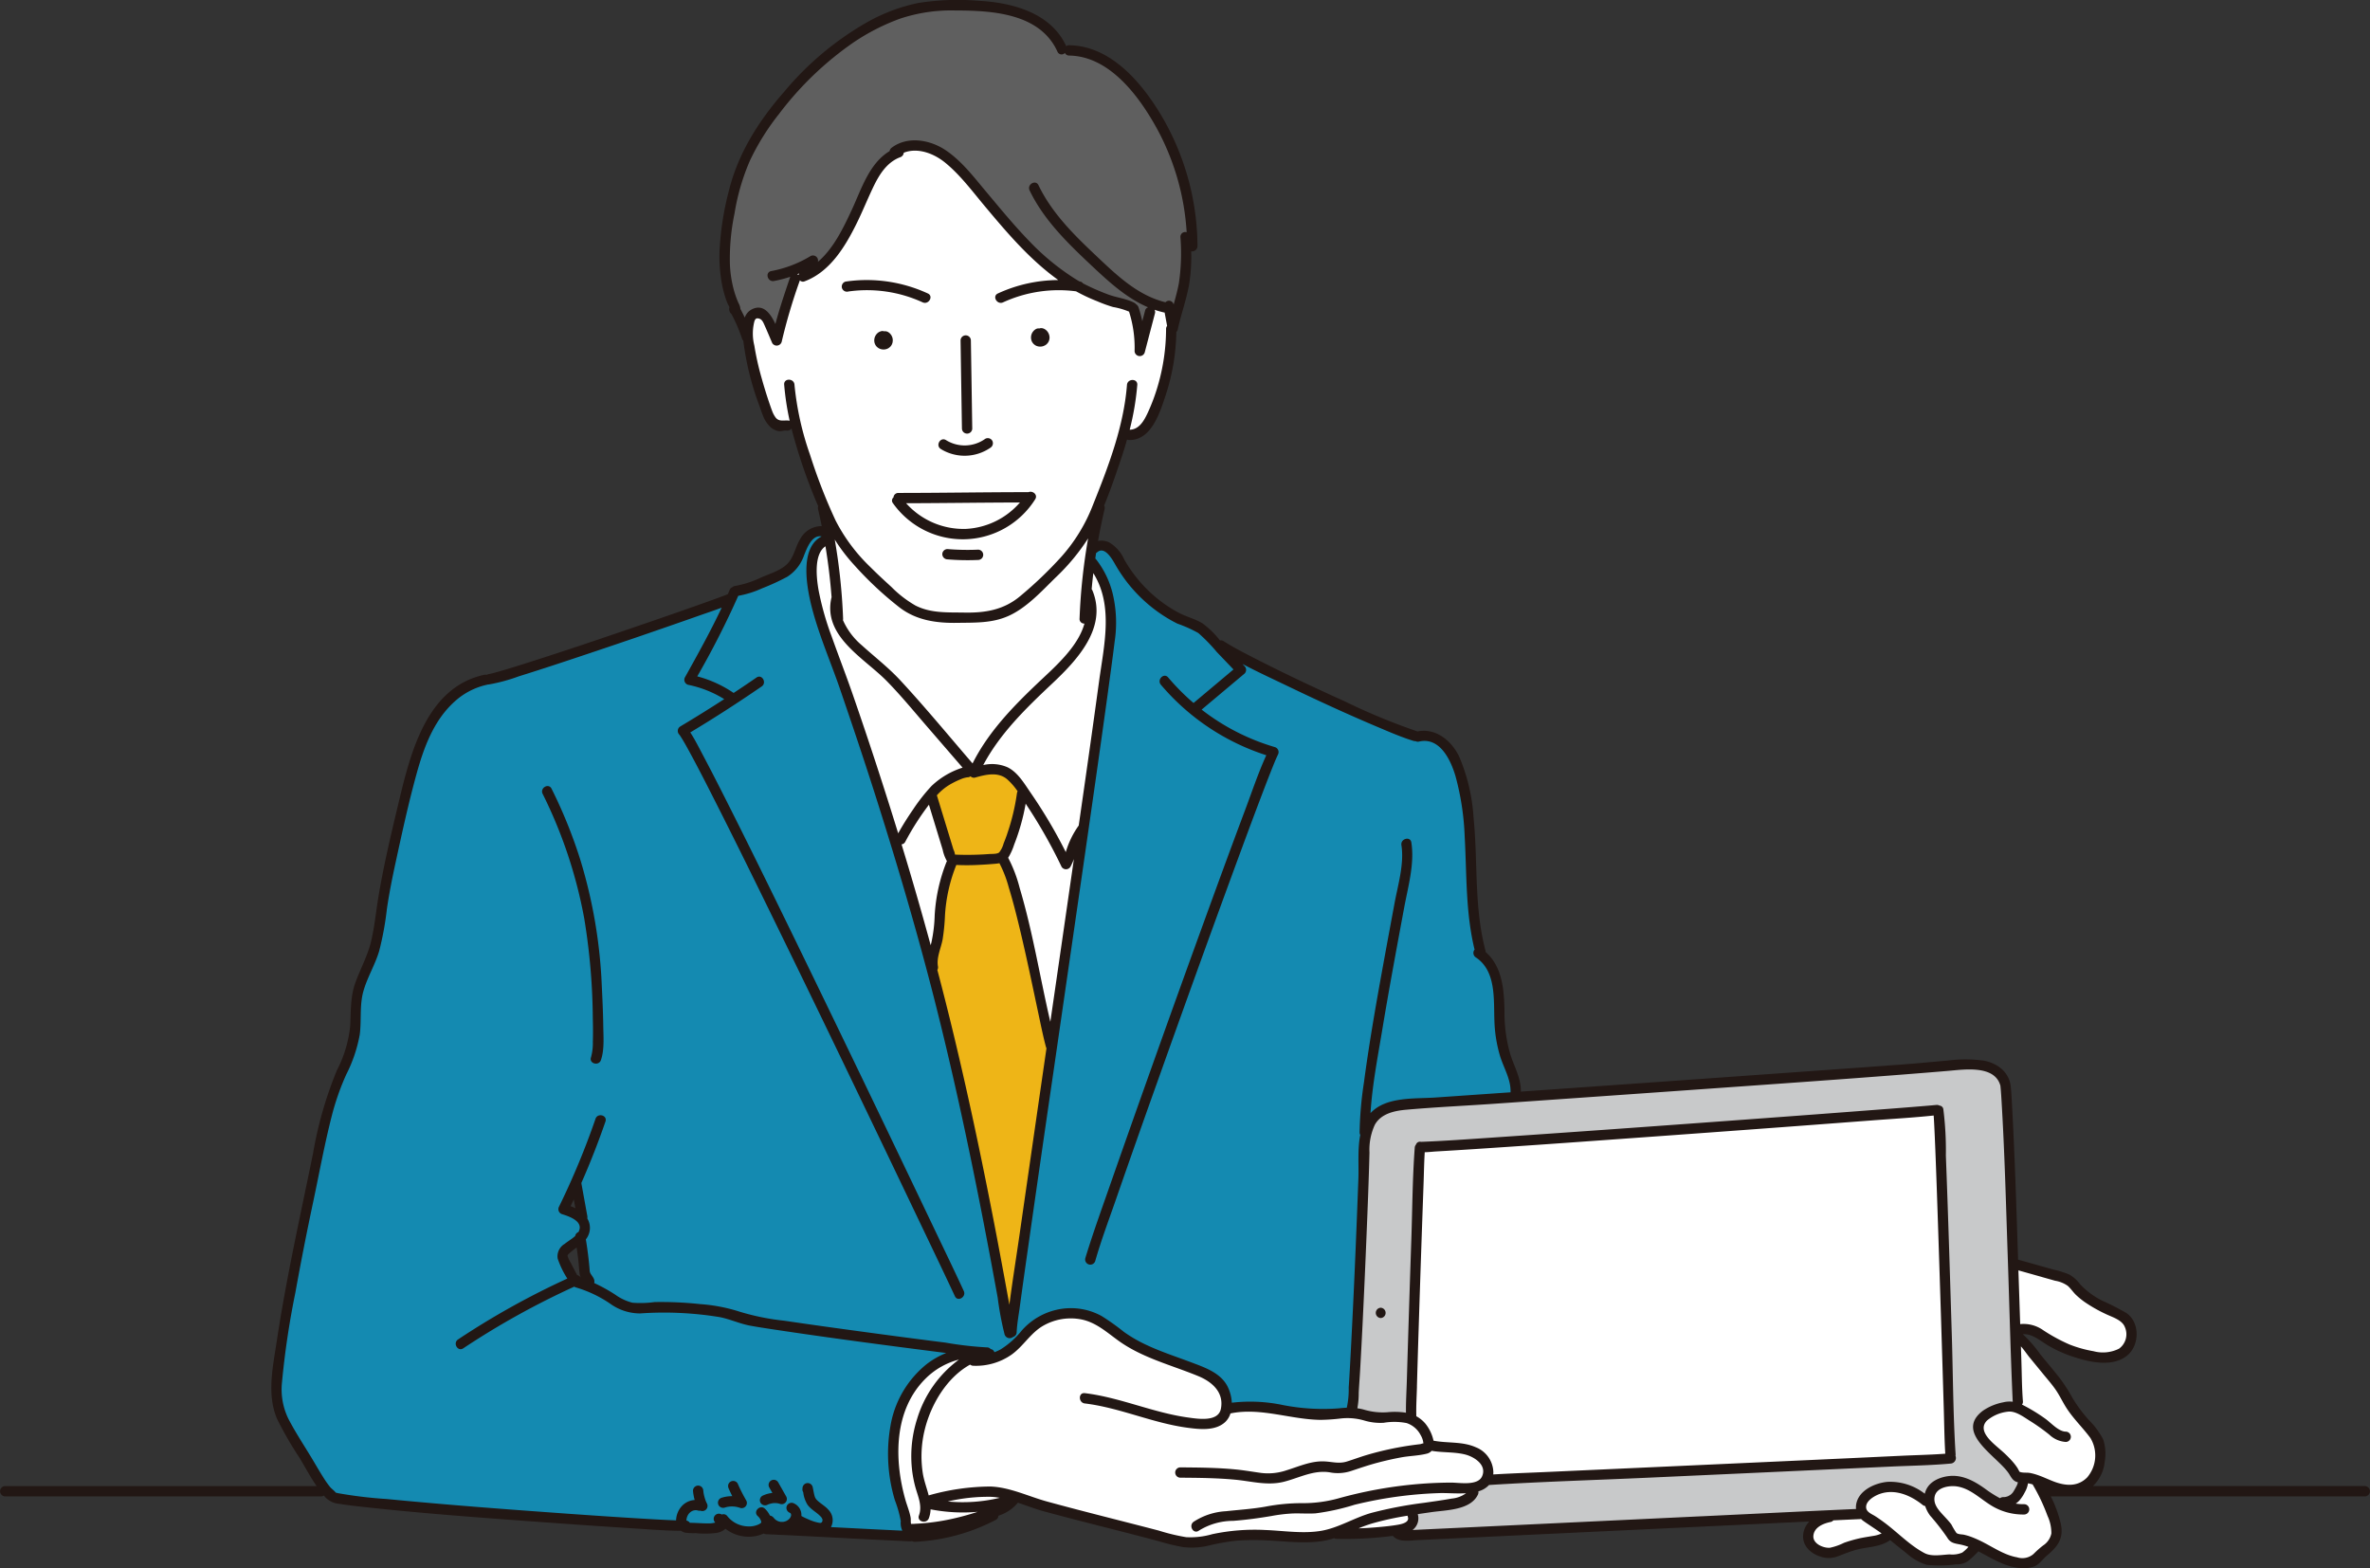 <svg id="グループ_98" data-name="グループ 98" xmlns="http://www.w3.org/2000/svg" xmlns:xlink="http://www.w3.org/1999/xlink" width="400" height="264.664" viewBox="0 0 400 264.664">
  <rect x="0" y="0" width="400" height="264.664" fill="#333333" stroke="none"/>
  <defs>
    <clipPath id="clip-path">
      <rect id="長方形_1184" data-name="長方形 1184" width="400" height="264.664" fill="none"/>
    </clipPath>
  </defs>
  <g id="グループ_97" data-name="グループ 97" clip-path="url(#clip-path)">
    <path id="パス_2743" data-name="パス 2743" d="M349.263,251.342a8.138,8.138,0,0,1-2.84-.581c-.407-.154-.806-.324-1.207-.493-.535-.227-1.04-.441-1.563-.619a8.493,8.493,0,0,0-1.159-.315,3.689,3.689,0,0,0-.59-.038,4.22,4.22,0,0,1-.986-.1.884.884,0,0,1-.53-.23,1.778,1.778,0,0,1-.39-.588c-.025-.053-.048-.1-.069-.139a9.144,9.144,0,0,0-.643-.881,19.233,19.233,0,0,0-2.1-2.091c-.123-.111-.263-.231-.412-.359-1.113-.96-2.638-2.275-2.7-3.815a2.455,2.455,0,0,1,.767-1.863,7.292,7.292,0,0,1,4-1.713,2.875,2.875,0,0,1,.348-.021,6.669,6.669,0,0,1,3.369,1.392c.17.109.333.215.486.31a34.281,34.281,0,0,1,3.3,2.345,3.722,3.722,0,0,0,2.355,1.081c.049,0,.094,0,.094-.125s-.044-.123-.094-.123c-1.186,0-2.218-.89-3.129-1.676-.283-.244-.55-.476-.8-.651a28.846,28.846,0,0,0-3.675-2.241c-.076-.03-.118-.048-.163-.07a.744.744,0,0,1-.237-1.159c-.133-1.655-.173-3.327-.211-4.942-.016-.689-.032-1.377-.055-2.064l-.077-2.3a.745.745,0,0,1,.467-.715.755.755,0,0,1,.278-.054.745.745,0,0,1,.555.247c.346.385.658.8.958,1.207.193.256.381.509.57.74l2.367,2.886.458.553c.537.644,1.091,1.31,1.581,2.026.389.565.718,1.159,1.037,1.732.242.438.486.876.754,1.3a25.678,25.678,0,0,0,2.263,2.894c.6.694,1.218,1.413,1.779,2.176a6.455,6.455,0,0,1-.6,7.59,4.776,4.776,0,0,1-3.556,1.491" fill="#fff"/>
    <path id="パス_2744" data-name="パス 2744" d="M355.234,228.992a11.984,11.984,0,0,1-2.009-.2,21.145,21.145,0,0,1-4.241-1.186,26.014,26.014,0,0,1-4.015-2.15l-.53-.326a5.5,5.5,0,0,0-2.824-.949,3.4,3.4,0,0,0-.529.042.772.772,0,0,1-.118.009.745.745,0,0,1-.745-.721l-.3-9.062a.752.752,0,0,1,.75-.777.7.7,0,0,1,.2.028l6.2,1.747.368.1a4.668,4.668,0,0,1,2.069.935,8.473,8.473,0,0,1,.81.881,7.809,7.809,0,0,0,.593.663,12.254,12.254,0,0,0,1.391,1.137,24.045,24.045,0,0,0,3.4,1.932c.212.1.449.205.7.311,1.077.461,2.418,1.035,2.913,2.273a3.746,3.746,0,0,1-1.258,4.578,5.069,5.069,0,0,1-2.824.736" fill="#fff"/>
    <path id="パス_2745" data-name="パス 2745" d="M170.366,220.992a.746.746,0,0,1-.735-.621l-.048-.293q-1.021-5.618-2.083-11.221c-2.415-12.651-4.8-23.831-7.293-34.178-.779-3.232-1.647-6.655-2.733-10.771a.741.741,0,0,1,.079-.569.126.126,0,0,0,.023-.1,7.606,7.606,0,0,1,.44-3.447c.138-.475.268-.923.349-1.361a29.343,29.343,0,0,0,.358-3.492l.031-.492a28.117,28.117,0,0,1,1.968-8.735.745.745,0,0,1,.69-.465h.047c.516.032,1.036.045,1.556.045.811,0,1.623-.031,2.423-.067.682-.031,1.364-.078,2.044-.137l.2-.017a8.375,8.375,0,0,0,.859-.1.741.741,0,0,1,.788.362,20.273,20.273,0,0,1,1.632,4.179c.752,2.449,1.356,4.871,1.851,6.928.97,4.03,1.842,8.15,2.686,12.132l.706,3.331c.32,1.51.649,3.073,1.049,4.58a.857.857,0,0,1,.123.513l-.465,3.2q-2.023,13.941-4.027,27.885c-.215,1.506-.442,3.013-.669,4.521-.381,2.536-.776,5.159-1.108,7.74a.746.746,0,0,1-.724.651Z" fill="#eeb517"/>
    <path id="パス_2746" data-name="パス 2746" d="M164.155,129.6a.744.744,0,0,1-.565-.259q-1.662-1.929-3.311-3.876c-2.865-3.368-5.828-6.85-8.873-10.135a51.533,51.533,0,0,0-4.331-4.018c-.7-.6-1.407-1.209-2.1-1.835a12.118,12.118,0,0,1-3.415-4.583.734.734,0,0,1-.031-.425l.755.05-.73-.151a100.326,100.326,0,0,0-1.417-13.218.747.747,0,0,1,.468-.825.754.754,0,0,1,.267-.049.746.746,0,0,1,.632.349,29.656,29.656,0,0,0,3.241,4.265,57.05,57.05,0,0,0,7.558,7.062c2.217,1.676,4.908,2.423,8.726,2.423.18,0,1.545-.017,1.545-.017,2.569-.026,5-.05,7.321-1.089,2.508-1.121,4.662-3.27,6.744-5.348.342-.341.68-.678,1.014-1.005a34.278,34.278,0,0,0,5.366-6.473.746.746,0,0,1,.634-.354.746.746,0,0,1,.735.875,99.192,99.192,0,0,0-1.445,13.467c0,.047.034.063.09.064a.744.744,0,0,1,.712.944c-1.047,3.793-4.489,7.016-7.255,9.6-.339.318-.671.629-.988.931-4.039,3.845-8.127,8.107-10.68,13.212a.747.747,0,0,1-.575.407.722.722,0,0,1-.092.006" fill="#fff"/>
    <path id="パス_2747" data-name="パス 2747" d="M163.243,145.027q-.829,0-1.658-.028l-.435-.017a.747.747,0,0,1-.714-.776,2.768,2.768,0,0,0-.111-.292c-.049-.118-.093-.227-.118-.312l-2.733-8.946a.848.848,0,0,1-.047-.09.741.741,0,0,1,.122-.806l.077-.093a10,10,0,0,1,2.806-2.165,14.879,14.879,0,0,1,1.479-.692,4.692,4.692,0,0,1,1.386-.364.828.828,0,0,1,.513-.174.742.742,0,0,1,.549.224,13.394,13.394,0,0,1,3.2-.541,4.357,4.357,0,0,1,2.919,1.005,11.4,11.4,0,0,1,1.9,2.176.745.745,0,0,1,.018.831,37.528,37.528,0,0,1-1.7,7.039q-.286.819-.611,1.624c-.036.085-.071.187-.11.3a3.418,3.418,0,0,1-.849,1.508,2.856,2.856,0,0,1-1.793.437c-.117,0-.226,0-.316.011q-.9.069-1.807.105-.981.039-1.962.039" fill="#eeb517"/>
    <path id="パス_2748" data-name="パス 2748" d="M151.515,141.4a.745.745,0,0,1-.633-.522c-2.356-7.649-4.92-15.5-7.622-23.326-.629-1.824-1.312-3.665-1.971-5.447-.541-1.461-1.082-2.921-1.6-4.39a48.377,48.377,0,0,1-2.268-8.02c-.727-4.225-.229-6.952,1.479-8.1a.745.745,0,0,1,1.152.5c.474,2.863.825,5.795,1.042,8.714a.732.732,0,0,1-.034.283.855.855,0,0,1-.036.093c-.949,4.535,2.669,7.591,6.168,10.546,1.078.911,2.1,1.771,2.981,2.671,1.853,1.884,3.592,3.922,5.275,5.892q.753.88,1.508,1.757l6.075,7.027a.746.746,0,0,1-.39,1.212,9.65,9.65,0,0,0-1.964.816l-.127.063a10.04,10.04,0,0,0-2.8,2.01,30.539,30.539,0,0,0-3.046,3.886c-.829,1.2-1.634,2.5-2.459,3.966a.745.745,0,0,1-.65.381.711.711,0,0,1-.079,0" fill="#fff"/>
    <path id="パス_2749" data-name="パス 2749" d="M157.083,160.281a.745.745,0,0,1-.719-.55c-1.488-5.461-3.1-11.029-4.925-17.022a.746.746,0,0,1,.664-.962,47.112,47.112,0,0,1,4.1-6.383.744.744,0,0,1,.588-.287.7.7,0,0,1,.136.013.744.744,0,0,1,.577.515l2.32,7.594c.047.155.091.314.135.472a3.963,3.963,0,0,0,.479,1.23.747.747,0,0,1,.033.85c-.011.018-.059.085-.072.1a27.816,27.816,0,0,0-1.9,8.69l-.027.413a23.078,23.078,0,0,1-.543,4.273l-.129.5a.746.746,0,0,1-.718.556Z" fill="#fff"/>
    <path id="パス_2750" data-name="パス 2750" d="M177.279,173.194a.746.746,0,0,1-.726-.576c-.618-2.654-1.178-5.362-1.719-7.982-.994-4.815-2.023-9.793-3.45-14.577l-.038-.128a21.982,21.982,0,0,0-1.836-4.785.747.747,0,0,1,.042-.816,6.717,6.717,0,0,0,.751-1.6c.059-.158.117-.313.175-.461a35.237,35.237,0,0,0,1.893-6.787.746.746,0,0,1,.587-.6.816.816,0,0,1,.147-.015.747.747,0,0,1,.627.343l.288.445a85.994,85.994,0,0,1,5.824,10.3h.011c.111,0,.155-.025.164-.035a10.605,10.605,0,0,0,.542-1.219.745.745,0,0,1,.7-.48.755.755,0,0,1,.187.024.746.746,0,0,1,.551.828q-1.851,12.845-3.719,25.685l-.259,1.789a.745.745,0,0,1-.706.638h-.032" fill="#fff"/>
    <path id="パス_2751" data-name="パス 2751" d="M179.881,144.576a.746.746,0,0,1-.666-.41,83.971,83.971,0,0,0-5.868-9.942c-.148-.215-.3-.438-.449-.664a9.315,9.315,0,0,0-3.155-3.387,4.729,4.729,0,0,0-2.133-.458,8.515,8.515,0,0,0-1.5.145.8.8,0,0,1-.129.011.745.745,0,0,1-.658-1.1c2.825-5.321,7.163-9.625,11.734-13.928,4.773-4.494,8.881-9.409,6.646-14.885a.885.885,0,0,1-.194-.563q.122-1.375.286-2.746a.745.745,0,0,1,.577-.64.712.712,0,0,1,.164-.019.745.745,0,0,1,.631.35c3.141,5,2.226,11.056,1.418,16.394-.118.781-.235,1.554-.339,2.316-1.1,8.053-2.255,16.131-3.442,24.387a.756.756,0,0,1-.171.378,11.121,11.121,0,0,0-1.747,3.45c-.1.278-.206.555-.313.831a.746.746,0,0,1-.659.474h-.036" fill="#fff"/>
    <path id="パス_2752" data-name="パス 2752" d="M130.87,55.433A.745.745,0,0,1,130.2,55c-.735-1.572-1.456-2.337-2.2-2.337a1.784,1.784,0,0,0-.837.25,1.725,1.725,0,0,0-.76.965.746.746,0,0,1-.67.483H125.7a.747.747,0,0,1-.677-.432q-.33-.717-.7-1.415a.745.745,0,0,1-.088-.367,1.471,1.471,0,0,0-.179-.527l-.071-.156a16.42,16.42,0,0,1-.793-2.184,20.77,20.77,0,0,1-.725-4.543,38.079,38.079,0,0,1,.792-8.863,37.974,37.974,0,0,1,2.661-9.1,41.323,41.323,0,0,1,5.012-8.029A55.3,55.3,0,0,1,143.734,6.473a36.554,36.554,0,0,1,7.838-4,27.627,27.627,0,0,1,9.488-1.456c5.2.007,14.759.022,18.1,7.4a.419.419,0,0,0,.081-.055.744.744,0,0,1,.5-.189.758.758,0,0,1,.142.013.746.746,0,0,1,.526.4c5.714.132,10.9,4.393,15.488,12.707a42.739,42.739,0,0,1,5.128,17.856.744.744,0,0,1-.744.792.781.781,0,0,1-.166-.018l-.052.06-.081.073a34.452,34.452,0,0,1-.286,7.936c-.237,1.235-.57,2.455-.892,3.6a.745.745,0,0,1-.717.545h-.033a.748.748,0,0,1-.7-.606l-.015,0a.245.245,0,0,0-.136.059.744.744,0,0,1-.476.173.753.753,0,0,1-.177-.022c-4.79-1.165-8.344-4.525-11.781-7.774l-.431-.407c-3.83-3.614-7.457-7.249-9.729-11.971a.027.027,0,0,0-.019-.007.2.2,0,0,0-.138.1.123.123,0,0,0,0,.14c2.254,4.684,5.994,8.416,9.953,12.141l.065.061c2.935,2.764,5.971,5.622,9.624,7.17a.745.745,0,0,1-.075,1.4l-.257.9-.252.963a.747.747,0,0,1-.722.558h-.019a.746.746,0,0,1-.711-.593,20.124,20.124,0,0,0-.6-2.305.21.21,0,0,0-.088-.113.741.741,0,0,1-.225-.2,10.738,10.738,0,0,0-2.467-.835,16.89,16.89,0,0,1-2.035-.606,34.028,34.028,0,0,1-5.159-2.4,41.084,41.084,0,0,1-8.375-6.822c-2.171-2.239-4.2-4.66-6.156-7l-1-1.194c-.3-.36-.607-.727-.912-1.1a29.264,29.264,0,0,0-5.854-5.871,8.862,8.862,0,0,0-4.79-1.531,5.579,5.579,0,0,0-3.442,1.09.152.152,0,0,0-.067.105.747.747,0,0,1-.351.522c-2.624,1.581-3.946,4.65-5.224,7.617-.282.655-.562,1.3-.851,1.928-1.3,2.81-3.086,6.658-5.94,9.067a.745.745,0,0,1-1.216-.694.252.252,0,0,0-.079-.231,20.636,20.636,0,0,1-6.911,2.643c-.024,0-.019.083.033.154a.122.122,0,0,0,.108.063,19.738,19.738,0,0,0,2.74-.728.718.718,0,0,1,.237-.039.745.745,0,0,1,.653,1.1c-.007.015-.03.051-.048.079l-.033.1c-.845,2.5-1.72,5.091-2.407,7.67a.747.747,0,0,1-.655.551l-.066,0" fill="#5f5f5f"/>
    <path id="パス_2753" data-name="パス 2753" d="M134.751,47.152a.678.678,0,0,1-.429-.142.193.193,0,0,0-.052-.027.746.746,0,0,1-.023-1.394c.066-.026.374-.163.374-.163a.756.756,0,0,1,.29-.059.746.746,0,0,1,.63,1.145.805.805,0,0,1-.486.585.883.883,0,0,1-.3.055" fill="#fff"/>
    <path id="パス_2754" data-name="パス 2754" d="M162.759,104.127c-.383-.007-.765-.009-1.147-.012-2.472-.016-5.027-.032-7.444-1.259a18.277,18.277,0,0,1-3.97-3.017l-.255-.234c-1.234-1.128-2.439-2.238-3.609-3.41a29.882,29.882,0,0,1-5.99-8.055,93.625,93.625,0,0,1-4.331-11.155,49.944,49.944,0,0,1-2.665-12.006c-.01-.123-.112-.149-.2-.149a36.366,36.366,0,0,0,.862,6.04.746.746,0,0,1-.917.881c-.021-.006-.052-.016-.082-.027a2.4,2.4,0,0,0-.253-.011c-.1,0-.53.014-.64.014a2.108,2.108,0,0,1-1.764-.755,5.1,5.1,0,0,1-.683-1.217c-.173-.445-.309-.838-.443-1.229-.506-1.469-.98-3-1.411-4.556a46.49,46.49,0,0,1-1.242-5.554l-.032-.209a8.263,8.263,0,0,1,.111-4.319,1.267,1.267,0,0,1,1.184-.9,1.741,1.741,0,0,1,.273.024,2.093,2.093,0,0,1,1.559,1.472c.337.746.63,1.436.923,2.126l.43,1.009a.436.436,0,0,0,.183-.085,91.411,91.411,0,0,1,3.027-10.256l.067-.2a.745.745,0,0,1,1.253-.268c4-1.524,6.452-5.579,8.322-9.348.548-1.106,1.059-2.26,1.552-3.376.393-.889.786-1.778,1.2-2.657,1.111-2.342,2.492-4.641,5.062-5.6.041-.015.083-.031.094-.13a.742.742,0,0,1,.466-.607,5.844,5.844,0,0,1,2.175-.406,9.157,9.157,0,0,1,5.584,2.2,40.357,40.357,0,0,1,5.514,5.9c.406.5.809.99,1.214,1.474,3.91,4.673,8.341,9.969,13.98,13.518a27.763,27.763,0,0,0,4.727,2.37l.6.241a16.24,16.24,0,0,0,1.982.706c.246.064.494.118.743.172a8.362,8.362,0,0,1,2.119.667.745.745,0,0,1,.37.437,20.72,20.72,0,0,1,.98,6.908.134.134,0,0,0,.137.081c.089,0,.1-.031.1-.06l1.726-6.586a.79.79,0,0,1,.672-1.177.652.652,0,0,1,.213.035,14.815,14.815,0,0,0,1.438.423h.092a.746.746,0,0,1,.673.609l.417,2.283a.751.751,0,0,1-.143.588,36.284,36.284,0,0,1-1.428,9.783,33.3,33.3,0,0,1-1.706,4.6c-.542,1.174-1.55,3.359-3.763,3.4h-.013a.747.747,0,0,1-.723-.928A44.528,44.528,0,0,0,191.2,64.9a.459.459,0,0,0-.1-.012c-.088,0-.147.037-.154.129-.544,6.931-2.961,13.409-5.827,20.553a29.266,29.266,0,0,1-5.4,8.84,69.31,69.31,0,0,1-7.053,6.759,13.853,13.853,0,0,1-9.351,2.96c-.186,0-.373,0-.561-.005" fill="#fff"/>
    <line id="線_1" data-name="線 1" transform="translate(122.817 100.292)" fill="#fff"/>
    <path id="パス_2755" data-name="パス 2755" d="M56.439,252.636a.774.774,0,0,1-.678-.791.746.746,0,0,1,.745-.7,1.016,1.016,0,0,1,.19.023.746.746,0,0,1-.163,1.473.754.754,0,0,1-.094-.006" fill="#fff"/>
    <path id="パス_2756" data-name="パス 2756" d="M152.26,259.073q-6.031-.274-12.059-.6a.746.746,0,0,1-.6-1.132c.011-.019.036-.055.049-.073a1.782,1.782,0,0,0-.4-1.989,5.892,5.892,0,0,0-.947-.81,7.277,7.277,0,0,1-1.037-.881c-.038-.042-.075-.085-.111-.13a1.065,1.065,0,0,1-.086-.125l-.153-.268a.56.56,0,0,1-.03-.06c-.01-.023-.07-.186-.07-.188-.037-.109-.068-.222-.1-.334-.066-.264-.118-.532-.17-.8-.038-.2-.076-.4-.121-.591a.158.158,0,0,0-.11-.053c-.047.006-.116.017-.128.174l-.014.188a.685.685,0,0,1,.111.227l.037.192a4.212,4.212,0,0,0,.572,1.694,5.054,5.054,0,0,0,1.091,1,7.692,7.692,0,0,1,1.079.93,1.476,1.476,0,0,1,.228.282c.015.024.04.068.069.122a.776.776,0,0,1,.122.223l.008.024a1.374,1.374,0,0,1,.051.688.742.742,0,0,1-.068.271,2.348,2.348,0,0,1-.121.226c-.009.015-.055.084-.066.1a.734.734,0,0,1-.373.276.742.742,0,0,1-.252.088,1.876,1.876,0,0,1-.274.022c-.027,0-.125-.005-.152-.008a7.487,7.487,0,0,1-1.908-.575l-.125-.051a12.346,12.346,0,0,1-1.309-.633.747.747,0,0,1-.381-.749v-.005a1.421,1.421,0,0,0-.94-1.389c-.007.008-.076.053-.092.084-.009.046-.029.132.138.192a.755.755,0,0,1,.254.155.791.791,0,0,1,.11.114.762.762,0,0,1,.065.085c.012.018.1.175.109.187a.728.728,0,0,1,.074.216.78.78,0,0,1,.034.245l0,.159a.742.742,0,0,1-.063.3l-.027.1a.816.816,0,0,1-.085.19.352.352,0,0,1-.017.034c-.043.078-.091.152-.14.227a.887.887,0,0,1-.122.151c-.008.007-.141.142-.182.18l-.109.093a.664.664,0,0,1-.073.055l-.132.089c-.081.051-.163.1-.246.14-.014.007-.1.048-.114.054-.1.04-.176.067-.249.088s-.174.05-.266.069c-.031.007-.111.018-.174.024a.331.331,0,0,1-.089.008c-.115,0-.4.007-.4.007a.734.734,0,0,1-.163-.018l-.217-.046c-.081-.021-.151-.042-.22-.065a1.373,1.373,0,0,1-.135-.05,3.515,3.515,0,0,1-.447-.242.7.7,0,0,1-.128-.086l-.178-.157c-.055-.052-.171-.175-.183-.189a.789.789,0,0,1-.085-.1.293.293,0,0,0-.178-.115.746.746,0,0,1-.562-.423,3.163,3.163,0,0,0-.683-.941.239.239,0,0,0-.063-.009.176.176,0,0,0-.176.12,2.637,2.637,0,0,1,.857,1.362,1.126,1.126,0,0,1-.712,1.231,4.4,4.4,0,0,1-2.124.482H126.2a5.362,5.362,0,0,1-4.093-2.084c0,.039-.037.045-.068.055a.734.734,0,0,1-.243.041.742.742,0,0,1-.446-.148h-.02a.177.177,0,0,0-.145.107c-.01.026-.015.037.032.085a.775.775,0,0,1,.2.729.748.748,0,0,1-.511.536,5.251,5.251,0,0,1-1.416.175c-.571,0-1.1-.026-1.629-.053-.48-.024-.959-.048-1.439-.05a.75.75,0,0,1-.61-.322.139.139,0,0,0-.091-.063.745.745,0,0,1-.612-.709,2.618,2.618,0,0,1,.234-1.107,2.429,2.429,0,0,1,1.087-1.173,2.054,2.054,0,0,1,.979-.245,2.233,2.233,0,0,1,.6.083.715.715,0,0,1,.15-.014.915.915,0,0,1,.351.066l.357.7-.267-.7c.025-.018.105-.069.029-.225,0,0-.129-.282-.132-.29a8.134,8.134,0,0,1-.508-1.853l-.027-.242c-.011-.126-.033-.149-.04-.156a.291.291,0,0,0-.074-.01.166.166,0,0,0-.144.063,8.389,8.389,0,0,0,.263,1.4.745.745,0,0,1-.673.944,2.454,2.454,0,0,0-1.7.82,2.984,2.984,0,0,0-.74,1.863.746.746,0,0,1-.745.748l-.332-.009c-1.453-.057-2.9-.137-4.347-.221-4.834-.278-9.682-.613-13.365-.873-9.843-.693-20.39-1.474-30.828-2.49-.613-.06-1.229-.114-1.845-.168a53.257,53.257,0,0,1-6.566-.849c-.056-.012-.114-.028-.173-.044a1.126,1.126,0,0,0-.124-.031.742.742,0,0,1-.495-.314,3.252,3.252,0,0,0-.413-.413,4.938,4.938,0,0,1-.47-.462,15.876,15.876,0,0,1-1.182-1.666c-.47-.739-.915-1.493-1.36-2.246l-.5-.845c-.429-.718-.873-1.432-1.318-2.149-.962-1.551-1.959-3.155-2.808-4.805a12.052,12.052,0,0,1-1.136-6.5,122.971,122.971,0,0,1,1.937-13.4l.326-1.793c.9-4.98,1.926-10.209,3.054-15.538.3-1.4.58-2.795.864-4.2.681-3.358,1.385-6.831,2.251-10.2a43.176,43.176,0,0,1,2.467-7.054l.057-.127a23.437,23.437,0,0,0,2.171-6.42,25.205,25.205,0,0,0,.154-2.84,17.9,17.9,0,0,1,.477-4.559,25.978,25.978,0,0,1,1.4-3.606,25.939,25.939,0,0,0,1.276-3.225,40.252,40.252,0,0,0,1.1-5.762l.177-1.238c.335-2.273.781-4.66,1.448-7.737,1.083-5.006,2.2-10.179,3.593-15.2,1.19-4.3,2.9-9.137,6.6-12.482a12.557,12.557,0,0,1,5.751-3.016l.083-.04a.748.748,0,0,1,.283-.056c.02,0,.115.008.142.012a20.4,20.4,0,0,0,3.757-.978c.371-.12.738-.241,1.1-.354,3.271-1.016,6.55-2.1,9.368-3.034,7.368-2.449,14.178-4.779,20.818-7.124l1.316-.459c.9-.312,1.809-.626,2.705-.961a.746.746,0,0,1,.936,1.016c-1.844,3.912-3.9,7.651-6.2,11.783a.193.193,0,0,0,.022.186,19.435,19.435,0,0,1,7.489,3.275l0,0c.02,0,.068-.073.073-.156a.133.133,0,0,0-.069-.135,19.05,19.05,0,0,0-6.293-2.959.745.745,0,0,1-.461-1.083,147.2,147.2,0,0,0,6.883-13.521.749.749,0,0,1,.557-.442,16.177,16.177,0,0,0,3.879-1.22c.431-.194.873-.377,1.317-.562A21.066,21.066,0,0,0,132.5,96.7a6.168,6.168,0,0,0,2.527-3.282l.083-.207c.518-1.29,1.385-3.448,3.259-3.448a2.419,2.419,0,0,1,.462.046.746.746,0,0,1,.193,1.4c-3.24,1.65-2.151,7.851-1.213,11.4a92.577,92.577,0,0,0,2.973,8.8c.591,1.572,1.2,3.2,1.756,4.82,1.7,4.983,3.7,10.878,5.6,16.824,4.089,12.78,7.42,24.252,10.183,35.073,2.758,10.8,5.4,22.715,8.093,36.427.849,4.332,1.734,9.025,2.7,14.35.118.645.217,1.309.316,1.977a27.583,27.583,0,0,0,.83,4.144c.018.059.031.079.1.079a.249.249,0,0,0,.146-.046.771.771,0,0,1,.243-.126c.082-.025.084-.055.086-.109a30.689,30.689,0,0,1,.371-3.239c.052-.344.1-.673.143-.976q.663-4.89,1.366-9.772,2-14.022,4.044-28.036l1.377-9.493q2-13.758,3.986-27.517l.054-.374c1.341-9.306,2.728-18.928,4.029-28.4l.024-.17c.389-2.838.794-5.774,1.149-8.663a20.215,20.215,0,0,0-.3-7.74,14.568,14.568,0,0,0-2.649-5.526l-.066-.05a.747.747,0,0,1-.254-.674l.145-.984a.745.745,0,0,1,.385-.545l.087-.043a1.731,1.731,0,0,1,1.153-.442c1.419,0,2.437,1.778,2.925,2.633a25.594,25.594,0,0,0,2,3.01,24.356,24.356,0,0,0,5.158,4.928,23.162,23.162,0,0,0,3.088,1.85,13.026,13.026,0,0,0,1.29.523,8.9,8.9,0,0,1,2.354,1.133,16.634,16.634,0,0,1,2.306,2.29c.3.343.6.682.906,1l2.808,2.935a.745.745,0,0,1-.059,1.086l-6.762,5.679c-.014.035.086.13.178.13a.135.135,0,0,0,.093-.042l7.415-6.228a.473.473,0,0,0-.06-.144l-.363-.379a.746.746,0,0,1,.538-1.262.755.755,0,0,1,.349.087c1.929,1.02,3.941,1.978,5.887,2.9l1.766.843c5.806,2.789,10.7,5.009,15.391,6.989l.363.152c1.728.73,3.516,1.485,5.314,2.045a.743.743,0,0,1,.1-.006.939.939,0,0,1,.4.091,7.285,7.285,0,0,1,1.151-.113c3.513,0,5.234,4.059,5.948,6.479a45.781,45.781,0,0,1,1.575,10.27c.092,1.6.147,3.2.2,4.807a69.948,69.948,0,0,0,1.468,14.221.743.743,0,0,1-.136.633.257.257,0,0,0-.054.172c0,.013.007.037.062.074,3.33,2.2,3.393,6.412,3.444,9.792.008.545.017,1.076.037,1.583a22.584,22.584,0,0,0,.915,5.68c.187.6.43,1.2.688,1.83a11.185,11.185,0,0,1,1.122,4.378c.005.028.008.054.01.075a.748.748,0,0,1-.693.8s-10.113.708-12.7.886c-.63.043-1.3.066-1.995.088-3.353.11-7.152.236-8.962,2.944-1.374,2.054-1.351,4.917-1.329,7.685.006.78.012,1.539-.015,2.254-.457,12.292-.9,22.259-1.4,31.367-.071,1.307-.146,2.616-.234,3.924-.021.3-.027.605-.034.916a9.273,9.273,0,0,1-.281,2.5c0,.033-.008.065-.015.1a.745.745,0,0,1-.707.6c-.42.013-.84.039-1.267.083a24.858,24.858,0,0,1-2.631.135,43.839,43.839,0,0,1-7.088-.705,35.464,35.464,0,0,0-5.658-.572,16.766,16.766,0,0,0-2.685.2.794.794,0,0,1-.119.01.745.745,0,0,1-.744-.712,6.207,6.207,0,0,0-.632-2.461c-.994-1.926-3.2-2.754-5.331-3.555l-.317-.119c-.71-.268-1.425-.527-2.14-.785a61.9,61.9,0,0,1-5.788-2.317,24.17,24.17,0,0,1-3.675-2.157c-.411-.294-.811-.6-1.212-.911a20.32,20.32,0,0,0-2.481-1.726,9.963,9.963,0,0,0-4.827-1.233,10.588,10.588,0,0,0-1.376.091A10.377,10.377,0,0,0,173,225.048l-.368.4a13.163,13.163,0,0,1-3.426,2.962,8.949,8.949,0,0,1-1.136.509.744.744,0,0,1-.973-.489.854.854,0,0,1-.477-.269,36.99,36.99,0,0,1-5.113-.536c-.674-.1-1.344-.2-2.006-.288-4.1-.518-8.587-1.107-13.708-1.8-4.264-.577-8.855-1.206-13.534-1.9l-1.055-.152a34.49,34.49,0,0,1-6.546-1.377,27.832,27.832,0,0,0-6.528-1.261c-2.06-.19-4.261-.366-6.4-.366q-.628,0-1.252.02c-.379.014-.764.052-1.151.092-.516.051-1.049.1-1.588.1a6.137,6.137,0,0,1-1.15-.1,9.2,9.2,0,0,1-3.158-1.462,27.128,27.128,0,0,0-3.471-1.9.746.746,0,0,1-.407-.9c.04-.128-.03-.259-.274-.615l-.1-.142a2.069,2.069,0,0,1-.424-1.257c-.133-1.591-.343-3.241-.644-5.048a.75.75,0,0,1,.146-.58c.038-.047.078-.094.118-.139a.648.648,0,0,0,.059-.069A2.332,2.332,0,0,0,98.464,206a.746.746,0,0,1-.085-.529.363.363,0,0,0,.009-.125l-1.012-5.578a.74.74,0,0,1,.051-.433c1.526-3.461,2.89-6.927,4.054-10.3.007-.039-.053-.072-.13-.072a.122.122,0,0,0-.139.1,131.878,131.878,0,0,1-6.19,14.908.212.212,0,0,0-.019.17c.005.012.02.045.092.068,1.357.424,2.813,1.01,3.325,2.147a2.047,2.047,0,0,1-.033,1.72,2.206,2.206,0,0,1-.125.229.953.953,0,0,1-.382.35c-.023.01-.042.017-.053.071a.747.747,0,0,1-.219.392,9.891,9.891,0,0,1-1.145.886c-.246.171-.486.337-.692.508-.809.672-1.078,1.166-.931,1.7a13.741,13.741,0,0,0,1.458,3.035l.1.168a.746.746,0,0,1-.334,1.053,134.186,134.186,0,0,0-18.338,10.209c-.058.039-.066.066-.062.114a.243.243,0,0,0,.094.172A134.6,134.6,0,0,1,96.63,216.472a.74.74,0,0,1,.736.067,21.775,21.775,0,0,1,6,2.843,8.222,8.222,0,0,0,4.4,1.548c.078,0,.157,0,.236,0,1.391-.054,3.039-.109,4.727-.109a45.779,45.779,0,0,1,8.869.741,22.089,22.089,0,0,1,2.63.74,19.249,19.249,0,0,0,2.542.71c1.215.224,2.437.408,3.659.593l.3.045c9.375,1.417,18.724,2.643,27.43,3.756l1.682.209a.746.746,0,0,1,.181,1.433,13.153,13.153,0,0,0-3.128,1.749,16.24,16.24,0,0,0-5.743,9.352,26.382,26.382,0,0,0,.606,12.844c.1.377.241.763.38,1.154a9.561,9.561,0,0,1,.647,2.537c.011.155.014.307.017.456a1.63,1.63,0,0,0,.11.761.746.746,0,0,1-.608,1.177h-.034" fill="#148ab1"/>
    <path id="パス_2757" data-name="パス 2757" d="M153.774,257.978a.77.77,0,0,1-.157-.017.742.742,0,0,1-.578-.6l-.007-.047a3.532,3.532,0,0,1-.053-.7,2.228,2.228,0,0,0-.019-.393,13.069,13.069,0,0,0-.509-1.79c-.124-.37-.248-.74-.353-1.111-1.178-4.168-3.175-14.585,3.7-21.279a12.971,12.971,0,0,1,5.886-3.3.807.807,0,0,1,.181-.022.745.745,0,0,1,.422,1.36,18.569,18.569,0,0,0-6.783,9.622,19.984,19.984,0,0,0-.907,7.388,18.97,18.97,0,0,0,.6,3.633c.085.314.185.629.286.945a6.52,6.52,0,0,1,.317,4.36c-.016.015.04.048.121.048.12,0,.143-.062.158-.1a3.971,3.971,0,0,0,.24-1.272.748.748,0,0,1,.282-.558.74.74,0,0,1,.464-.162.758.758,0,0,1,.142.013,27.987,27.987,0,0,0,5.338.516c.792,0,1.592-.034,2.38-.1.022,0,.043,0,.065,0a.745.745,0,0,1,.232,1.453,44.6,44.6,0,0,1-4.737,1.3,36.759,36.759,0,0,1-6.012.768l-.157.012c-.112.008-.226.017-.337.017h0a.732.732,0,0,1-.2.028" fill="#fff"/>
    <path id="パス_2758" data-name="パス 2758" d="M162.5,254.271c-.852,0-1.714-.041-2.561-.122a.745.745,0,0,1-.084-1.471,31.815,31.815,0,0,1,6.651-.811c.233,0,.466,0,.7.012a11.585,11.585,0,0,1,1.613.181.746.746,0,0,1,.047,1.46,27.555,27.555,0,0,1-6.364.751" fill="#fff"/>
    <path id="パス_2759" data-name="パス 2759" d="M201.023,260.222a8.126,8.126,0,0,1-.879-.047,21.325,21.325,0,0,1-3.5-.789c-.411-.118-.821-.235-1.232-.342q-3.325-.869-6.655-1.713c-4-1.023-8.14-2.082-12.2-3.19-1.023-.28-2.057-.637-3.058-.982a22.371,22.371,0,0,0-6.345-1.53q-.336-.012-.675-.012a40.519,40.519,0,0,0-9.54,1.486.763.763,0,0,1-.182.023.745.745,0,0,1-.722-.561c-.114-.447-.248-.892-.382-1.336a17.573,17.573,0,0,1-.261-10.212c.971-3.9,3.588-8.934,8.017-11.372a.752.752,0,0,1,.359-.092.743.743,0,0,1,.478.174,2.358,2.358,0,0,0,.454.036,9.749,9.749,0,0,0,5.629-1.758,14.935,14.935,0,0,0,2.247-2.139,13.856,13.856,0,0,1,3.016-2.692,10.049,10.049,0,0,1,5.155-1.41,9.825,9.825,0,0,1,1.922.189,13.638,13.638,0,0,1,5.493,2.929c.361.273.723.546,1.091.81a37.753,37.753,0,0,0,9.319,4.368c1.305.471,2.655.96,3.961,1.5,3.26,1.344,4.814,3.669,4.267,6.377-.21,1.041-1.033,2.28-3.763,2.28a17.564,17.564,0,0,1-2.414-.214l-.2-.027a60.237,60.237,0,0,1-8.566-2.045,55.852,55.852,0,0,0-8.842-2.062.409.409,0,0,0,.038.165.159.159,0,0,0,.139.094,55.7,55.7,0,0,1,8.962,2.1,56.811,56.811,0,0,0,8.394,2.005,19.463,19.463,0,0,0,2.52.212,4.549,4.549,0,0,0,3.227-.986,2.589,2.589,0,0,0,.674-1.129.747.747,0,0,1,.56-.5,15.768,15.768,0,0,1,3.222-.312,38.3,38.3,0,0,1,6.3.7,39.161,39.161,0,0,0,5.786.68l.2,0a25.873,25.873,0,0,0,2.645-.18l.633-.063c.386-.037.758-.055,1.123-.055a11.011,11.011,0,0,1,3.121.461,8.625,8.625,0,0,0,2.421.343c.171,0,.345,0,.52-.015.288-.015.582-.042.877-.069.494-.045,1-.092,1.518-.092a5.665,5.665,0,0,1,1.751.246,4.881,4.881,0,0,1,2.811,2.425c.643,1.249.551,1.714.516,1.889a.746.746,0,0,1-.708.6.772.772,0,0,1-.091,0,2.389,2.389,0,0,1-.386.1q-.562.066-1.123.143a52.663,52.663,0,0,0-7.647,1.623c-.668.195-1.326.42-1.983.644-.486.165-.972.331-1.462.485a5.155,5.155,0,0,1-1.577.233,11.972,11.972,0,0,1-1.429-.112c-.343-.041-.693-.083-1.06-.1-.106-.005-.212-.007-.318-.007a13.765,13.765,0,0,0-4.406,1c-.487.167-.973.334-1.458.483a11.146,11.146,0,0,1-3.321.545,9.493,9.493,0,0,1-1.249-.084c-.5-.068-.991-.143-1.486-.216-.927-.14-1.887-.284-2.831-.374-3.046-.292-6.174-.317-9.2-.342l-.119.008a.223.223,0,0,0-.016.191c.013.037.018.049.087.049,3.117.025,6.279.051,9.391.349.739.071,1.47.177,2.2.282a24.2,24.2,0,0,0,3.49.341,9.1,9.1,0,0,0,2.256-.263c.712-.18,1.435-.426,2.136-.663a14.61,14.61,0,0,1,4.7-1.029,7.731,7.731,0,0,1,1.154.086,9.171,9.171,0,0,0,1.4.122,5.686,5.686,0,0,0,1.843-.3l.583-.194c1.274-.426,2.59-.866,3.928-1.223s2.716-.669,4.069-.919c.629-.117,1.274-.186,1.9-.253a17.16,17.16,0,0,0,2.372-.363.8.8,0,0,0,.446-.252.748.748,0,0,1,.566-.261.685.685,0,0,1,.128.012,21.078,21.078,0,0,0,2.415.232,17.983,17.983,0,0,1,3.258.393,5.238,5.238,0,0,1,3.374,2.379,2.683,2.683,0,0,1,.034,2.328c-.636,1.448-2.345,1.616-3.575,1.616-.5,0-.994-.031-1.444-.059-.341-.022-.651-.042-.907-.042-2.162.01-4.336.12-6.48.329a72.677,72.677,0,0,0-12.1,2.242,23.089,23.089,0,0,1-6.336.9l-.626,0a33.272,33.272,0,0,0-5.71.592c-1.594.277-3.2.429-4.75.577-.638.06-1.277.12-1.919.19a10.431,10.431,0,0,0-5.091,1.645.139.139,0,0,0-.068.136.266.266,0,0,0,.089.184,11.39,11.39,0,0,1,6.172-1.821c2.019-.156,4.113-.423,6.4-.812a27.206,27.206,0,0,1,3.644-.435q.379-.014.757-.013c.339,0,.677.006,1.015.013s.659.011.989.011c.366,0,.733-.007,1.1-.031a23.362,23.362,0,0,0,4.671-.956c.59-.163,1.178-.325,1.768-.47a69.955,69.955,0,0,1,14.53-1.993c.142,0,.292-.007.448-.007.4,0,.831.013,1.29.026.5.015,1.022.03,1.554.03.379,0,.763-.007,1.14-.03h.045a.745.745,0,0,1,.5,1.295,5.405,5.405,0,0,1-2.787,1.093c-1.27.231-2.565.416-3.817.6l-.9.129a68.73,68.73,0,0,0-8.8,1.685,29.413,29.413,0,0,0-3.493,1.33,22.656,22.656,0,0,1-4.979,1.7,17.849,17.849,0,0,1-3.114.244c-1.3,0-2.613-.1-3.885-.2-.871-.067-1.737-.132-2.588-.165q-.908-.034-1.808-.036a31.506,31.506,0,0,0-6.988.717l-.155.035a16.325,16.325,0,0,1-3.611.534" fill="#fff"/>
    <path id="パス_2760" data-name="パス 2760" d="M252,249.6a.745.745,0,0,1-.742-.819l.02-.162a1,1,0,0,0,.016-.138,3.953,3.953,0,0,0-2.544-3.551,11.912,11.912,0,0,0-4.181-.753,21.957,21.957,0,0,1-2.772-.291.747.747,0,0,1-.594-.6,6.256,6.256,0,0,0-1.2-2.525,4.6,4.6,0,0,0-1.316-1.065.743.743,0,0,1-.389-.631c-.04-1.221.008-2.458.055-3.654.018-.478.037-.954.051-1.429q.146-5.268.317-10.537.373-11.8.795-23.6l.051-1.519c.041-1.3.083-2.6.161-3.9a.745.745,0,0,1,.734-.7c.394-.005.794-.04,1.188-.074.267-.022.531-.045.79-.059,2.156-.122,4.313-.262,6.468-.4q10.341-.68,20.682-1.43,12.341-.877,24.677-1.786,10.767-.792,21.533-1.61c1.01-.078,2.022-.149,3.033-.221,2.447-.172,4.978-.351,7.448-.613.026,0,.053,0,.078,0a.746.746,0,0,1,.744.694c.03.422.054.845.077,1.268.077,1.477.137,2.956.2,4.433.182,4.545.334,9.091.484,13.637q.357,10.844.683,21.686l.259,8.412c.025.781.044,1.564.062,2.346.042,1.739.084,3.537.193,5.292a.745.745,0,0,1-.687.789c-1.691.129-3.412.2-5.077.261-.808.031-1.614.063-2.419.1q-9.154.435-18.312.849c-7.4.339-40.951,1.86-40.951,1.86q-1.465.067-2.934.128c-2.211.093-4.424.186-6.632.317l-.045,0" fill="#fff"/>
    <path id="パス_2761" data-name="パス 2761" d="M229.289,258.69a.745.745,0,0,1-.283-1.435,23.646,23.646,0,0,1,2.309-.838,50.975,50.975,0,0,1,6.137-1.337.714.714,0,0,1,.121-.01.745.745,0,0,1,.742.67c0,.013.007.085.007.1a1.348,1.348,0,0,1-.12,1.142,2.942,2.942,0,0,1-2.078,1.077c-1.129.2-2.285.316-3.469.424-1.082.1-2.205.168-3.34.207h-.026" fill="#fff"/>
    <path id="パス_2762" data-name="パス 2762" d="M238.4,258.966a.746.746,0,0,1-.472-1.323,1.757,1.757,0,0,0,.662-1.8.746.746,0,0,1,.572-1.037c.629-.1,2.32-.341,2.32-.341.408-.059.861-.108,1.339-.158,2.255-.241,5.063-.54,5.935-2.378.008-.016.015-.031,0-.09a.743.743,0,0,1,.52-.868,2.966,2.966,0,0,0,1.446-.841.743.743,0,0,1,.469-.248c.03,0,.121,0,.134,0,6.016-.383,12.188-.631,18.156-.87q4.269-.171,8.533-.357l5.849-.265q17.549-.794,35.1-1.61c1.04-.049,2.083-.088,3.127-.125,2.34-.086,4.759-.173,7.109-.392a.126.126,0,0,0,.115-.063.268.268,0,0,0,.021-.211.742.742,0,0,1-.04-.465c-.273-4.571-.371-9.2-.466-13.667-.046-2.149-.091-4.3-.157-6.441l-.108-3.49c-.27-8.8-.55-17.911-.9-26.862-.029-.735-.038-1.486-.046-2.242a32.5,32.5,0,0,0-.366-5.469.519.519,0,0,0-.4-.086.787.787,0,0,1-.168-.019l-.513.047c-.642.057-1.283.109-1.925.162q-3.267.267-6.536.513-10.269.79-20.541,1.543-12.339.91-24.681,1.795-10.69.764-21.385,1.489l-1.527.1c-3.113.211-6.333.429-9.508.553l-.144,0a2.382,2.382,0,0,1-.24-.012.665.665,0,0,1-.134.235c-.307,3.667-.4,7.352-.485,10.917-.038,1.58-.077,3.159-.131,4.734-.3,8.794-.54,16.172-.752,23.6-.015.57-.038,1.143-.06,1.716-.048,1.248-.1,2.537-.082,3.792a.745.745,0,0,1-.745.756.7.7,0,0,1-.136-.013,9.13,9.13,0,0,0-1.664-.136c-.43,0-.867.021-1.309.055-.293.023-.575.033-.85.033a12.376,12.376,0,0,1-3.4-.515,7.309,7.309,0,0,0-.966-.191.746.746,0,0,1-.625-.919,9.189,9.189,0,0,0,.193-1.887c.007-.2.014-.393.024-.589.037-.716.086-1.431.134-2.147.04-.589.08-1.18.114-1.771q.213-3.784.4-7.572.375-7.67.685-15.344c.18-4.375.366-9.035.483-13.69a10.757,10.757,0,0,1,1.011-5.06c1.256-2.217,3.82-2.714,5.912-2.9,3.183-.282,6.427-.479,9.563-.67,1.789-.108,3.576-.217,5.361-.341l15.368-1.074q15.17-1.063,30.339-2.141c10.9-.776,20.728-1.486,30.719-2.32l.719-.065c.859-.082,1.929-.184,2.994-.184,1.247,0,5.045,0,5.956,3.256a1.092,1.092,0,0,1,.039.241c.024.216.042.413.058.61.044.518.077,1.042.109,1.565.437,7.137.671,14.4.9,21.431q.086,2.707.177,5.413.133,3.912.249,7.827c.157,5.149.319,10.473.554,15.7,0,0,.018.44.029.59.006.026.012.051.016.071a.745.745,0,0,1-.735.871.835.835,0,0,1-.1-.006,3.362,3.362,0,0,0-.462-.031,3.972,3.972,0,0,0-.906.11,8.513,8.513,0,0,0-3.16,1.3,2.851,2.851,0,0,0-1.341,2.021c-.083,1.554,1.794,3.337,3.45,4.91a15.533,15.533,0,0,1,2.588,2.854c.419.7.585.87.936.944a.745.745,0,0,1,.572.891c-.01.053-.021.106-.035.158a3.629,3.629,0,0,1-.122.379c-.007.018-.1.209-.1.209-.046.093-.1.194-.153.293-.114.21-.228.419-.352.623-.059.1-.125.2-.194.3l-.059.082a.69.69,0,0,1-.091.111c-.087.093-.168.175-.252.252l-.071.062c-.023.02-.089.074-.115.091a5.127,5.127,0,0,1-.548.313c-.025.012-.067.029-.093.038l-.148.051c-.108.034-.216.062-.325.085-.009,0-.173.031-.2.033-.108.008-.215.013-.324.013a1,1,0,0,1-.575.178.709.709,0,0,1-.32-.068,20.248,20.248,0,0,1-2.6-1.635,8.932,8.932,0,0,0-5.028-2.064c-.171,0-.345.009-.521.026-1.277.129-2.829.713-3.352,1.967a3.08,3.08,0,0,0-.15.46.748.748,0,0,1-.462.523.768.768,0,0,1-.263.047.745.745,0,0,1-.429-.136,9.148,9.148,0,0,0-5.2-1.9c-.214,0-.43.012-.647.033-1.683.171-4.293,1.179-4.579,3.253a2.028,2.028,0,0,0,0,.493.745.745,0,0,1-.707.831q-9.165.412-18.33.863L238.4,258.966" fill="#c8c9ca"/>
    <path id="パス_2763" data-name="パス 2763" d="M339.662,251.942l.052-.069a.181.181,0,0,1-.052.069" fill="#fff"/>
    <path id="パス_2764" data-name="パス 2764" d="M308.666,261.966a3.97,3.97,0,0,1-2.745-1.133,2.175,2.175,0,0,1-.616-1.665c.11-1.508,1.351-2.585,3.494-3.031a.81.81,0,0,1,.562-.288s3.4-.163,4.48-.212l.084-.023a.7.7,0,0,1,.164-.019.747.747,0,0,1,.527.218,2.58,2.58,0,0,0,.339.292c.435.307.878.6,1.319.9.581.389,1.161.777,1.729,1.191a.746.746,0,0,1-.094,1.263,5.868,5.868,0,0,1-1.74.51l-.627.105c-.609.1-1.184.2-1.759.33a21.083,21.083,0,0,0-2.312.682c-.226.08-.457.183-.689.287a5.852,5.852,0,0,1-1.884.585c-.075.006-.152.009-.232.009" fill="#fff"/>
    <path id="パス_2765" data-name="パス 2765" d="M326.686,263.234a4.657,4.657,0,0,1-2.219-.457,25.839,25.839,0,0,1-4.585-3.351c-.765-.65-1.486-1.264-2.238-1.827-.568-.423-1.079-.781-1.564-1.094-.1-.061-.209-.122-.326-.187a2.548,2.548,0,0,1-1.513-1.62c-.328-1.7,1.59-2.857,2.775-3.275a6.372,6.372,0,0,1,2.13-.362,9.614,9.614,0,0,1,5.8,2.329c.007.006.021.018.085.027a.747.747,0,0,1,.611.522,4.58,4.58,0,0,0,.732,1.423c.344.46.721.9,1.086,1.321a15.879,15.879,0,0,1,1.816,2.411c.321.556.624.635,1.534.8a9.661,9.661,0,0,1,1.668.475.746.746,0,0,1,.286,1.208,7.358,7.358,0,0,1-1.176,1.077,3.235,3.235,0,0,1-1.868.42h-.336c-.1,0-.2,0-.289.005-.274.013-.567.04-.869.066-.5.045-1.014.091-1.539.091" fill="#fff"/>
    <path id="パス_2766" data-name="パス 2766" d="M341.483,263.675a6.862,6.862,0,0,1-1.182-.118,15.008,15.008,0,0,1-4.618-1.908c-.342-.189-.684-.377-1.026-.557a18.571,18.571,0,0,0-2.077-.96,9.127,9.127,0,0,0-1.256-.385,3,3,0,0,0-.3-.04,2.2,2.2,0,0,1-1.343-.461,3.365,3.365,0,0,1-.652-1.014,3.78,3.78,0,0,0-.284-.517c-.329-.43-.7-.826-1.088-1.246l-.158-.171c-.9-.968-2.093-2.258-1.68-3.976.4-1.661,2.21-2.253,3.77-2.253a5.457,5.457,0,0,1,.845.064,10.467,10.467,0,0,1,4.464,2.237c.452.327.9.654,1.365.947a9.525,9.525,0,0,0,5.163,1.541l.224,0c.073,0,.08-.017.1-.052a.227.227,0,0,0-.009-.193h-.226a8.733,8.733,0,0,1-1.407-.121.746.746,0,0,1-.3-1.354,2.658,2.658,0,0,0,.494-.421,6.119,6.119,0,0,0,.792-1.219,3.728,3.728,0,0,0,.446-1.25.743.743,0,0,1,.738-.642.7.7,0,0,1,.136.013c.3.055.6.123.891.207a.745.745,0,0,1,.481.432c.008.017.018.047.028.076a33.167,33.167,0,0,1,2.47,5.252l.085.236a6.806,6.806,0,0,1,.6,3.042,3.908,3.908,0,0,1-1.659,2.534l-.32.265a11.708,11.708,0,0,0-1.218,1.1,2.952,2.952,0,0,1-2.283.919" fill="#fff"/>
    <path id="パス_2767" data-name="パス 2767" d="M150.638,57.8a2.372,2.372,0,0,0,.04-.327.892.892,0,0,0,0-.116,2.774,2.774,0,0,0-.048-.327,1.123,1.123,0,0,0-.036-.112,2.419,2.419,0,0,0-.132-.3,1.536,1.536,0,0,0-.129-.179,1.344,1.344,0,0,0-.141-.169,2.237,2.237,0,0,0-.25-.195,1.037,1.037,0,0,0-.724-.16.861.861,0,0,0-.508-.018,2.143,2.143,0,0,0-.287.114.69.69,0,0,0-.1.051,1.5,1.5,0,0,0-.321.262,1.7,1.7,0,0,0-.4.728,2.743,2.743,0,0,0-.046.313.812.812,0,0,0-.005.11,2.207,2.207,0,0,0,.038.314.661.661,0,0,0,.024.107,2.206,2.206,0,0,0,.118.284.656.656,0,0,0,.057.1,2.2,2.2,0,0,0,.19.24,1.965,1.965,0,0,0,.248.2,1.625,1.625,0,0,0,.375.182,1.721,1.721,0,0,0,.42.079.909.909,0,0,0,.2,0,1.615,1.615,0,0,0,.418-.078,2.178,2.178,0,0,0,.289-.126,1.518,1.518,0,0,0,.168-.121,1.193,1.193,0,0,0,.159-.133,1.972,1.972,0,0,0,.192-.247.6.6,0,0,0,.051-.089,2.292,2.292,0,0,0,.119-.29.777.777,0,0,0,.021-.093" fill="#221714"/>
    <path id="パス_2768" data-name="パス 2768" d="M143.166,49.2a22.5,22.5,0,0,1,12.551,1.827c1.01.465,1.9-1.034.878-1.5a24.633,24.633,0,0,0-13.891-2A.877.877,0,0,0,142.1,48.6a.891.891,0,0,0,1.07.607" fill="#221714"/>
    <path id="パス_2769" data-name="パス 2769" d="M174.2,57.718a.715.715,0,0,0,.05.084,2.02,2.02,0,0,0,.2.251,2.085,2.085,0,0,0,.239.191.917.917,0,0,0,.088.055,1.63,1.63,0,0,0,.811.2,1.788,1.788,0,0,0,.419-.06.925.925,0,0,0,.093-.032,2.328,2.328,0,0,0,.289-.128,1.462,1.462,0,0,0,.329-.256,2.192,2.192,0,0,0,.189-.24.568.568,0,0,0,.054-.092,1.406,1.406,0,0,0,.142-.392,2.214,2.214,0,0,0,.037-.316,2.249,2.249,0,0,0-.037-.331,1.673,1.673,0,0,0-.393-.783,1.509,1.509,0,0,0-.337-.285,1.288,1.288,0,0,0-.416-.177.929.929,0,0,0-.557.034l-.126-.017a.868.868,0,0,0-.439.118.646.646,0,0,0-.085.049,2,2,0,0,0-.252.2.738.738,0,0,0-.066.072,2.176,2.176,0,0,0-.188.25,1.655,1.655,0,0,0-.19,1.225,1.493,1.493,0,0,0,.146.385" fill="#221714"/>
    <path id="パス_2770" data-name="パス 2770" d="M164.093,72.354q-.111-7.462-.232-14.926a.871.871,0,0,0-1.74,0q.112,7.462.232,14.926a.871.871,0,0,0,1.74,0" fill="#221714"/>
    <path id="パス_2771" data-name="パス 2771" d="M158.791,75.786a7.683,7.683,0,0,0,8.367-.219.9.9,0,0,0,.313-1.19.878.878,0,0,0-1.191-.312,5.959,5.959,0,0,1-6.611.219c-.95-.6-1.824.907-.878,1.5" fill="#221714"/>
    <path id="パス_2772" data-name="パス 2772" d="M150.8,83.944a.7.7,0,0,0-.088.99,14.444,14.444,0,0,0,24-.663c.506-.778-.435-1.508-1.121-1.209h-.013c-7.314,0-14.628.132-21.943.134a.809.809,0,0,0-.832.748m12.252,5.32a12.991,12.991,0,0,1-10.124-4.331c6.4-.015,12.807-.113,19.211-.128a12.925,12.925,0,0,1-9.087,4.459" fill="#221714"/>
    <path id="パス_2773" data-name="パス 2773" d="M165.073,92.769a41.2,41.2,0,0,1-5.164-.1.873.873,0,0,0-.87.87.891.891,0,0,0,.87.869,41.394,41.394,0,0,0,5.164.1.87.87,0,0,0,0-1.74" fill="#221714"/>
    <path id="パス_2774" data-name="パス 2774" d="M124.5,250.376a.872.872,0,0,0-.52-.4.891.891,0,0,0-.67.088.88.88,0,0,0-.4.52,1.012,1.012,0,0,0,.088.67c.185.426.383.846.59,1.261a5.773,5.773,0,0,0-1.789.268.87.87,0,0,0,.463,1.677c.126-.04.252-.076.381-.106.064-.016.128-.029.193-.042a.7.7,0,0,0,.191-.031q.111-.012.222-.018c.122-.007.245-.01.367-.008s.245.008.367.019l.055.006a.647.647,0,0,0,.161.024,5.027,5.027,0,0,1,.763.206.875.875,0,0,0,.982-1.278,27.681,27.681,0,0,1-1.444-2.856" fill="#221714"/>
    <path id="パス_2775" data-name="パス 2775" d="M129.554,253.952l.069-.032a3.936,3.936,0,0,1,.761-.209,2.813,2.813,0,0,1,1.324.128.869.869,0,0,0,.915-.311.878.878,0,0,0,.068-.966l-1.37-2.415a.87.87,0,0,0-1.5.878l.538.949a4.96,4.96,0,0,0-1.681.476.874.874,0,0,0-.312,1.19.892.892,0,0,0,1.19.312" fill="#221714"/>
    <path id="パス_2776" data-name="パス 2776" d="M98.615,155.08a108.164,108.164,0,0,1,1.436,16.784c.033,1.31.05,2.623.007,3.933a9.16,9.16,0,0,1-.313,2.656c-.365,1.061,1.315,1.517,1.677.463.616-1.789.417-4.007.392-5.863-.03-2.23-.139-4.458-.246-6.686a84.314,84.314,0,0,0-3.616-21.231,81.449,81.449,0,0,0-4.865-12.028c-.5-1-2-.122-1.5.878a79.112,79.112,0,0,1,7.03,21.094" fill="#221714"/>
    <path id="パス_2777" data-name="パス 2777" d="M326.848,186.476h0" fill="#221714"/>
    <path id="パス_2778" data-name="パス 2778" d="M233.03,220.713a.871.871,0,0,0,0,1.74.871.871,0,0,0,0-1.74" fill="#221714"/>
    <path id="パス_2779" data-name="パス 2779" d="M399.16,250.807H353.243a6.6,6.6,0,0,0,1.99-4.164,7.677,7.677,0,0,0-.276-3.723,13.482,13.482,0,0,0-2.431-3.279,24.432,24.432,0,0,1-2.752-3.72,27.01,27.01,0,0,0-2.324-3.565c-1.016-1.271-2.062-2.519-3.093-3.777a21.865,21.865,0,0,0-2.946-3.39c1.571-.138,2.964,1.134,4.27,1.9a21.9,21.9,0,0,0,4.4,1.958c2.716.87,6.4,1.706,8.863-.209,2.175-1.69,2.293-5.623-.061-7.233a41.926,41.926,0,0,0-4.018-2.053,13.266,13.266,0,0,1-3.769-2.775,6.12,6.12,0,0,0-1.8-1.644,15.608,15.608,0,0,0-2.7-.853l-5.99-1.687c-.286-8.723-.547-17.452-1.03-26.166-.058-1.038-.1-2.081-.221-3.114-.27-2.37-2.226-3.854-4.472-4.292A22.626,22.626,0,0,0,328.71,179c-2.546.212-5.086.471-7.634.659q-7.831.576-15.663,1.132-24.361,1.742-48.726,3.448c.038-2.254-1.109-4.178-1.776-6.271a24.973,24.973,0,0,1-.987-7.285c-.059-3.585-.361-7.555-3.184-10a.944.944,0,0,0-.032-.267c-1.944-7.345-1.253-14.989-2.012-22.479a30.961,30.961,0,0,0-2.425-10.245c-1.3-2.707-3.945-4.872-7.07-4.239a1.017,1.017,0,0,0-.189-.082A106.99,106.99,0,0,1,227,118.39c-5.076-2.294-10.122-4.669-15.081-7.206-1.823-.933-3.67-1.863-5.4-2.971a.779.779,0,0,0-.612-.122,15.493,15.493,0,0,0-2.93-2.868c-1.263-.78-2.812-1.139-4.129-1.855a22.891,22.891,0,0,1-3.6-2.412,23.455,23.455,0,0,1-5.494-6.513,6.339,6.339,0,0,0-2.527-2.884,3.049,3.049,0,0,0-1.9-.264q.473-2.692,1.1-5.36a.842.842,0,0,0-.074-.612c1.065-2.588,1.975-5.262,2.855-7.878q.545-1.617,1.011-3.256a.922.922,0,0,0,.337.072c3.765.1,5.21-4.644,6.167-7.512a36.031,36.031,0,0,0,1.815-10.722.735.735,0,0,0,.236-.4c.558-2.592,1.486-5.1,1.936-7.712a29.409,29.409,0,0,0,.336-5.5.912.912,0,0,0,1.062-.865,43.824,43.824,0,0,0-5.728-21.414c-3.32-5.767-8.65-12.384-15.915-12.5a.823.823,0,0,0-.511.152c-2.6-5.653-9.1-7.346-14.787-7.659A42.694,42.694,0,0,0,154.95.509a29.892,29.892,0,0,0-8.472,3.17,51.247,51.247,0,0,0-14.126,11.805c-4.258,4.866-7.738,10.318-9.316,16.644a49.025,49.025,0,0,0-1.6,10.4,25.773,25.773,0,0,0,.354,5.1,18.379,18.379,0,0,0,.584,2.42c.124.39.262.773.415,1.152.035.087.216.418.333.647a1.044,1.044,0,0,0,.044.777.8.8,0,0,0,.268.345,25.861,25.861,0,0,1,1.794,4.163.88.88,0,0,0,.222.362A48.059,48.059,0,0,0,128.2,68.567c.167.49.331.984.527,1.463a5.244,5.244,0,0,0,1.371,2.111,2.787,2.787,0,0,0,1.314.619c.454.076.886-.149,1.313-.09a.915.915,0,0,0,.86-.343,90.963,90.963,0,0,0,4.508,13.107.864.864,0,0,0-.024.5q.335,1.427.622,2.861a4.093,4.093,0,0,0-3.593,2.11c-.9,1.4-1.077,3.231-2.35,4.39-1.2,1.094-2.973,1.575-4.428,2.238a16.91,16.91,0,0,1-4.275,1.366.774.774,0,0,0-.434.212.7.7,0,0,0-.452.432q-.159.371-.321.74l-.008,0,.008,0h0l-.02.007.012,0-.092.037-.357.139c-.365.141-.732.276-1.1.411-1.064.391-2.133.772-3.2,1.151q-4.595,1.629-9.206,3.206c-6.846,2.353-13.7,4.687-20.607,6.867-1.292.408-2.585.812-3.888,1.185-.432.124-.865.247-1.3.355-.153.038-.308.071-.462.108-.088.02-.491.072-.13.031a.915.915,0,0,0-.359.115.9.9,0,0,0-.414,0c-9.724,2.112-12.443,13.221-14.421,21.5-1.257,5.259-2.521,10.55-3.411,15.884-.423,2.53-.656,5.1-1.252,7.6-.58,2.428-1.771,4.568-2.625,6.893-.888,2.419-.772,4.855-.9,7.385a20.9,20.9,0,0,1-2.261,7.519,66.063,66.063,0,0,0-4.021,14.044c-2.147,10.519-4.509,20.988-6.108,31.612-.643,4.274-1.73,9.054.065,13.182a60.28,60.28,0,0,0,3.813,6.591c.93,1.558,1.8,3.2,2.841,4.707H.841a.871.871,0,0,0,0,1.74H54.178a.833.833,0,0,0,.484-.142,3.639,3.639,0,0,0,2.589,1.4c1.369.223,2.75.377,4.128.529,10.038,1.112,20.126,1.832,30.2,2.569q7.506.547,15.016,1.025c2.774.172,5.568.414,8.35.429a1.839,1.839,0,0,0,.715.317,10.274,10.274,0,0,0,1.71.075,15.342,15.342,0,0,0,3.5-.025,3,3,0,0,0,1.571-.708,6.362,6.362,0,0,0,4.4,1.321,5.735,5.735,0,0,0,2.04-.521.9.9,0,0,0,.416.118c8.1.357,16.2.843,24.3,1.2a.888.888,0,0,0,.323-.044.785.785,0,0,0,.5.121,32.65,32.65,0,0,0,13.649-3.7.766.766,0,0,0,.429-.7,6.916,6.916,0,0,0,3.3-2.2c1.447.485,2.878,1.045,4.295,1.433,6.45,1.766,12.955,3.318,19.412,5.053a36.279,36.279,0,0,0,4.119,1,12.128,12.128,0,0,0,4.312-.233,39.5,39.5,0,0,1,4.526-.821,40.508,40.508,0,0,1,5.156-.075c3.133.121,6.368.6,9.49.13a12.988,12.988,0,0,0,2.074-.5.876.876,0,0,0,.427.116,61.236,61.236,0,0,0,8.721-.413c.252-.03.512-.056.776-.083a.913.913,0,0,0,.164.189c1.046.917,2.808.573,4.124.512l5.546-.262q8.85-.418,17.7-.84,20.208-.959,40.415-1.918l2.316-.111a3.7,3.7,0,0,0-.98,1.834c-.411,1.97.971,3.45,2.733,4.051a4.341,4.341,0,0,0,2.967.022c1.047-.391,2.062-.819,3.142-1.119,1.9-.526,4.144-.446,5.774-1.651.9.726,1.786,1.459,2.7,2.159a9,9,0,0,0,3.514,2.026,21.7,21.7,0,0,0,4.891-.084,3.445,3.445,0,0,0,2.043-.56,16.678,16.678,0,0,0,1.745-1.643l.226.117c2.051,1.077,4.053,2.347,6.4,2.653a5.557,5.557,0,0,0,2.871-.244c.836-.37,1.4-1.256,2.1-1.834,1.784-1.475,2.847-2.9,2.322-5.331a20.663,20.663,0,0,0-1.693-4.631H399.16a.871.871,0,0,0,0-1.74M342.6,229.168l2.366,2.886c.68.829,1.395,1.642,2,2.527.66.963,1.15,2.026,1.776,3.01,1.178,1.849,2.778,3.355,4.072,5.112a5.717,5.717,0,0,1-.533,6.63c-1.571,1.622-3.644,1.468-5.6.73-.939-.355-1.843-.8-2.794-1.12a9.186,9.186,0,0,0-1.262-.341c-.487-.092-1.064-.006-1.527-.126-.182-.047-.15,0-.225-.07a3.617,3.617,0,0,1-.319-.562,9.718,9.718,0,0,0-.7-.956,19.759,19.759,0,0,0-2.184-2.175c-1.25-1.12-4.061-3.172-2.313-4.96a6.57,6.57,0,0,1,3.56-1.5c1.269-.16,2.692.942,3.718,1.576a33.8,33.8,0,0,1,3.229,2.294,4.45,4.45,0,0,0,2.818,1.243.871.871,0,0,0,0-1.74c-1.246,0-2.519-1.5-3.494-2.189a29.323,29.323,0,0,0-3.772-2.3c-.052-.027-.1-.051-.154-.075a.758.758,0,0,0,.159-.561c-.183-2.309-.184-4.644-.262-6.958q-.038-1.156-.076-2.312c.546.607,1.022,1.338,1.507,1.93m2.056-13.627,2.214.624a5.1,5.1,0,0,1,2.139.869c.508.459.89,1.052,1.385,1.528a13.117,13.117,0,0,0,1.476,1.206,24.748,24.748,0,0,0,3.506,1.995c1.076.528,2.768.991,3.247,2.191a3,3,0,0,1-.97,3.675,6.079,6.079,0,0,1-4.3.43,20.459,20.459,0,0,1-4.092-1.147,29.2,29.2,0,0,1-4.431-2.417,5.741,5.741,0,0,0-3.859-1.012q-.136-4.136-.275-8.269c-.009-.266-.017-.531-.026-.8l3.99,1.123m-174.289,4.692-.051-.292q-1.021-5.616-2.084-11.224c-2.188-11.454-4.571-22.875-7.3-34.213q-1.3-5.406-2.722-10.784a.884.884,0,0,0,.1-.607c-.263-1.534.512-3.063.787-4.547a34.5,34.5,0,0,0,.4-4.072,27.19,27.19,0,0,1,1.911-8.5,37.951,37.951,0,0,0,4.062-.027q1.039-.048,2.076-.139a11.035,11.035,0,0,0,1.144-.124,20.249,20.249,0,0,1,1.577,4.1c.69,2.246,1.267,4.527,1.816,6.811,1.171,4.866,2.18,9.769,3.222,14.663.384,1.8.751,3.615,1.223,5.4a.925.925,0,0,0,.1.243c-.015.108-.031.216-.047.324q-2.23,15.366-4.441,30.735c-.583,4.078-1.25,8.164-1.776,12.258M182.2,104.407a.785.785,0,0,0,.829.839c-1.116,4.037-5.154,7.445-8.04,10.193-4.174,3.975-8.244,8.211-10.844,13.41-4.038-4.689-7.986-9.485-12.191-14.022-2.006-2.165-4.3-3.929-6.478-5.9a11.773,11.773,0,0,1-3.206-4.263.89.89,0,0,0,.026-.259,99.9,99.9,0,0,0-1.409-13.336A30.308,30.308,0,0,0,144.2,95.4a58.568,58.568,0,0,0,7.659,7.153c2.871,2.17,6.224,2.627,9.731,2.569,2.963-.049,5.835.077,8.615-1.166,3.064-1.37,5.61-4.186,7.975-6.5a35.473,35.473,0,0,0,5.469-6.587,99.669,99.669,0,0,0-1.445,13.54M169.988,140.76q-.281.8-.6,1.589a4.19,4.19,0,0,1-.745,1.514c-.372.311-1.234.242-1.689.277q-.888.067-1.779.1-1.782.07-3.565.011l-.428-.017a2.809,2.809,0,0,0-.263-.853q-.283-.93-.568-1.861-1.094-3.577-2.186-7.155a.992.992,0,0,0-.051-.129c.022-.023.042-.047.063-.07a9.3,9.3,0,0,1,2.6-2.007,14.007,14.007,0,0,1,1.4-.657,4.316,4.316,0,0,1,1.116-.313.826.826,0,0,0,.515-.166.786.786,0,0,0,.81.2c1.753-.491,3.834-1.009,5.365.3a10.859,10.859,0,0,1,1.77,2.033.825.825,0,0,0-.117.332,36.263,36.263,0,0,1-1.655,6.868M139.317,92.2q.708,4.28,1.035,8.611a.932.932,0,0,0-.043.141c-1.416,6.48,5.53,10.1,9.331,13.969,2.376,2.417,4.534,5.052,6.75,7.615q3.037,3.511,6.074,7.025a13.447,13.447,0,0,0-5.25,3.1,30.97,30.97,0,0,0-3.123,3.98q-1.343,1.939-2.5,4-3.612-11.729-7.63-23.323c-1.139-3.3-2.41-6.552-3.575-9.843a48.52,48.52,0,0,1-2.236-7.9c-.343-1.994-.83-6.041,1.163-7.373m13.469,49.877a45.765,45.765,0,0,1,4-6.262l2.322,7.6a6.541,6.541,0,0,0,.717,1.923,1.145,1.145,0,0,0-.081.156,28.669,28.669,0,0,0-1.988,9,24.841,24.841,0,0,1-.547,4.55c-.042.164-.085.326-.127.487q-2.328-8.549-4.918-17.027a.767.767,0,0,0,.619-.427m24.493,30.386c-1.755-7.531-2.965-15.191-5.18-22.617a23.271,23.271,0,0,0-1.938-5.076,9.923,9.923,0,0,0,1.011-2.222,35.813,35.813,0,0,0,1.944-6.914q.141.221.282.434a85.108,85.108,0,0,1,5.774,10.217.875.875,0,0,0,1.5,0,10.886,10.886,0,0,0,.584-1.3q-1.98,13.741-3.979,27.48m4.794-33.14a14.746,14.746,0,0,0-2.184,4.488,84.476,84.476,0,0,0-5.928-10.011c-1.059-1.533-2.155-3.445-3.889-4.3a6.543,6.543,0,0,0-4.116-.378c2.839-5.353,7.235-9.612,11.615-13.735,4.19-3.944,9.388-9.431,6.826-15.709a.946.946,0,0,0-.142-.241q.121-1.356.28-2.707c3.437,5.468,1.8,12.2.976,18.22-1.108,8.129-2.27,16.25-3.438,24.37m-57.1-87.171a2.418,2.418,0,0,0-.313-.987,15.6,15.6,0,0,1-.757-2.086,19.9,19.9,0,0,1-.7-4.379,37.388,37.388,0,0,1,.78-8.69,37.058,37.058,0,0,1,2.605-8.922,40.5,40.5,0,0,1,4.922-7.883A54.649,54.649,0,0,1,144.144,7.1a36.145,36.145,0,0,1,7.678-3.92,27.185,27.185,0,0,1,9.3-1.414c6.216.01,14.391.408,17.356,6.963a.754.754,0,0,0,1.25.211.8.8,0,0,0,.734.439c6.824.106,11.794,6.874,14.775,12.277a41.808,41.808,0,0,1,5.042,17.541.806.806,0,0,0-1.053.812,34.142,34.142,0,0,1-.27,7.846c-.228,1.195-.547,2.368-.875,3.538a.806.806,0,0,0-1.379-.379c-4.788-1.171-8.377-4.712-11.86-8-3.688-3.48-7.343-7.127-9.569-11.752-.485-1.009-1.985-.127-1.5.878,2.34,4.864,6.232,8.707,10.113,12.361,2.995,2.818,6.1,5.753,9.888,7.366a.779.779,0,0,0-.516.574q-.234.891-.467,1.781a21.185,21.185,0,0,0-.635-2.351.954.954,0,0,0-.413-.519.84.84,0,0,0-.3-.253c-1.422-.735-3.049-.864-4.534-1.445a38.543,38.543,0,0,1-4.136-1.83.68.68,0,0,0-.452-.3l-.11-.015c-.117-.067-.234-.134-.351-.2a40.547,40.547,0,0,1-8.221-6.7c-2.514-2.592-4.8-5.392-7.12-8.155-2.1-2.5-4.185-5.271-6.922-7.107-2.624-1.761-6.413-2.442-9.1-.417a.89.89,0,0,0-.355.576c-3.436,2.068-4.734,6.356-6.366,9.878-1.375,2.964-3.086,6.57-5.738,8.811a.857.857,0,0,0-1.258-.963,19.7,19.7,0,0,1-6.612,2.518c-1.1.207-.633,1.883.463,1.677a20.825,20.825,0,0,0,2.755-.715.869.869,0,0,0-.042.1c-.871,2.577-1.768,5.214-2.476,7.87-.84-1.8-2.081-3.512-4.072-2.42a2.45,2.45,0,0,0-1.1,1.339q-.34-.735-.724-1.45m9.806-5.741a.915.915,0,0,0-.231-.129q.165-.066.33-.135a.926.926,0,0,0-.1.264m-4.4,23.1h0m3.712-4.591c-.089-1.109-1.829-1.118-1.74,0a45.512,45.512,0,0,0,.927,6.092.667.667,0,0,0-.093-.018c-.837-.117-1.644.244-2.252-.495a4.313,4.313,0,0,1-.566-1.019c-.006-.014-.012-.031-.02-.052-.146-.378-.279-.761-.411-1.144q-.768-2.233-1.4-4.512a46.488,46.488,0,0,1-1.223-5.466,8.243,8.243,0,0,1,.028-4.128c.155-.367.287-.493.651-.434.6.1.794.589,1.028,1.107.457,1.011.879,2.039,1.319,3.059a.878.878,0,0,0,1.589-.208,93.543,93.543,0,0,1,3.078-10.386.7.7,0,0,0,.8.163c4.257-1.589,6.814-5.809,8.738-9.688.986-1.986,1.811-4.043,2.761-6.045,1.016-2.145,2.309-4.347,4.648-5.216a.876.876,0,0,0,.583-.753c2.346-.926,5.082.118,7,1.686,2.519,2.056,4.552,4.794,6.627,7.275,3.787,4.526,7.646,9.084,12.461,12.531a24.554,24.554,0,0,0-10.2,2.26c-1.016.468-.133,1.968.878,1.5a22.519,22.519,0,0,1,12.314-1.858,29.436,29.436,0,0,0,3.558,1.669,23.937,23.937,0,0,0,2.669.974,12.582,12.582,0,0,1,2.716.784h0a19.935,19.935,0,0,1,.935,6.656.874.874,0,0,0,1.709.231q.862-3.292,1.726-6.585a.82.82,0,0,0-.062-.616,15.3,15.3,0,0,0,1.556.447.9.9,0,0,0,.141.022L196.981,55a.825.825,0,0,0-.176.528,34.456,34.456,0,0,1-1.373,9.524,32.559,32.559,0,0,1-1.667,4.5c-.612,1.326-1.452,2.949-3.1,2.976a45.475,45.475,0,0,0,1.281-7.56c.087-1.116-1.653-1.111-1.74,0-.554,7.06-3.161,13.816-5.775,20.334a28.516,28.516,0,0,1-5.261,8.619,68.546,68.546,0,0,1-6.978,6.686c-2.784,2.33-5.885,2.845-9.419,2.781-2.833-.051-5.651.138-8.267-1.191a19.019,19.019,0,0,1-4.059-3.135c-1.213-1.109-2.423-2.223-3.584-3.387a29.437,29.437,0,0,1-5.847-7.854,93.126,93.126,0,0,1-4.3-11.066,49.826,49.826,0,0,1-2.628-11.829M56.536,251.9c-.046,0-.034-.007,0,0m71.593,5.337a3.786,3.786,0,0,1-1.906.381,4.617,4.617,0,0,1-3.524-1.8.8.8,0,0,0-.886-.2.875.875,0,0,0-1.125,1.323l.033.031a4.569,4.569,0,0,1-1.229.141c-1.021,0-2.039-.1-3.06-.1a.886.886,0,0,0-.577-.381,1.9,1.9,0,0,1,.169-.761,1.7,1.7,0,0,1,.761-.829,1.368,1.368,0,0,1,1.027-.1.871.871,0,0,0,.4.02.753.753,0,0,0,.1.037.87.87,0,0,0,.982-1.278c-.049-.1-.094-.2-.139-.3a7.3,7.3,0,0,1-.425-1.558c-.011-.087-.022-.174-.029-.261a.937.937,0,0,0-.255-.615.87.87,0,0,0-1.485.615,8.547,8.547,0,0,0,.282,1.562,3.206,3.206,0,0,0-2.215,1.08,3.738,3.738,0,0,0-.924,2.357l-.306-.012c-1.443-.056-2.886-.137-4.328-.22-4.454-.256-8.9-.558-13.356-.872C85.843,254.763,75.565,254,65.311,253a73.4,73.4,0,0,1-8.324-1c-.1-.023-.217-.065-.325-.084-.22-.319-.7-.649-.936-.929a15.112,15.112,0,0,1-1.126-1.59c-.641-1.008-1.237-2.046-1.85-3.071-1.367-2.289-2.882-4.543-4.1-6.913a11.318,11.318,0,0,1-1.056-6.111,140.8,140.8,0,0,1,2.253-15.11q1.4-7.78,3.05-15.516c1.013-4.785,1.892-9.632,3.107-14.37a42.746,42.746,0,0,1,2.425-6.934,24.367,24.367,0,0,0,2.288-6.756c.316-2.424-.054-4.917.609-7.3.658-2.358,1.98-4.468,2.674-6.818a51.309,51.309,0,0,0,1.3-7.1c.38-2.58.887-5.139,1.439-7.688,1.1-5.07,2.2-10.157,3.583-15.157,1.229-4.437,2.884-8.961,6.383-12.127a11.894,11.894,0,0,1,5.471-2.855.927.927,0,0,0,.149-.045.994.994,0,0,0,.162-.005,28.7,28.7,0,0,0,5.056-1.368c3.14-.975,6.263-2,9.382-3.04q10.448-3.471,20.832-7.127c1.345-.475,2.709-.926,4.051-1.429-1.886,4-4.04,7.873-6.194,11.741a.878.878,0,0,0,.519,1.278,18.62,18.62,0,0,1,6.1,2.417q-3.665,2.376-7.417,4.614a.881.881,0,0,0-.176,1.366c.014.016.026.028.036.038.048.068.1.135.142.205.142.223.284.446.42.674.425.71.824,1.437,1.219,2.165,1.276,2.352,2.5,4.735,3.708,7.121,3.732,7.339,7.359,14.732,10.974,22.129q6.441,13.179,12.794,26.4,5.575,11.579,11.11,23.176c1.981,4.149,3.971,8.294,5.921,12.458q.1.213.2.426c.468,1.015,1.968.133,1.5-.878-1.652-3.581-3.375-7.13-5.072-10.69q-5.343-11.2-10.723-22.389-6.358-13.221-12.779-26.411c-3.76-7.711-7.534-15.417-11.4-23.076-1.335-2.646-2.678-5.289-4.069-7.906-.674-1.268-1.324-2.588-2.116-3.8q6.144-3.694,12.05-7.762c.916-.631.047-2.14-.878-1.5q-1.914,1.318-3.855,2.6a19.889,19.889,0,0,0-6.141-2.8A147.447,147.447,0,0,0,124.6,100.56a16.912,16.912,0,0,0,4.054-1.276,38.386,38.386,0,0,0,4.231-1.948,6.975,6.975,0,0,0,2.831-3.639c.475-1.165,1.3-3.482,2.96-3.161-3.872,1.977-2.468,8.922-1.586,12.259,1.233,4.67,3.185,9.106,4.744,13.668,1.911,5.589,3.8,11.183,5.6,16.809,3.7,11.581,7.162,23.249,10.171,35.031,3.074,12.04,5.694,24.194,8.084,36.387q1.4,7.159,2.7,14.339a52.117,52.117,0,0,0,1.168,6.211.9.9,0,0,0,1.433.4.834.834,0,0,0,.6-.792c.055-1.382.347-2.958.508-4.146.441-3.257.9-6.512,1.366-9.766q2.131-14.985,4.322-29.96,2.546-17.541,5.084-35.085c1.382-9.59,2.764-19.18,4.084-28.779.4-2.946.811-5.892,1.174-8.843a21.11,21.11,0,0,0-.317-8.009A15.247,15.247,0,0,0,184.99,94.4a1.019,1.019,0,0,0-.132-.137c.044-.309.09-.617.137-.926a.9.9,0,0,0,.185-.127c1.245-1.085,2.5,1.11,2.989,1.964a26.516,26.516,0,0,0,2.053,3.095,25.059,25.059,0,0,0,5.315,5.079,23.792,23.792,0,0,0,3.188,1.91,22.191,22.191,0,0,1,3.525,1.582,29.272,29.272,0,0,1,3.125,3.211l2.808,2.935-6.741,5.661a37.586,37.586,0,0,1-4.283-4.311c-.723-.856-1.948.38-1.23,1.23a38.923,38.923,0,0,0,17.793,11.9c-1.371,3-2.425,6.18-3.579,9.252-2.443,6.505-4.826,13.034-7.2,19.566q-4.2,11.566-8.328,23.159-3.645,10.226-7.232,20.474c-1.374,3.941-2.8,7.875-4.035,11.863-.059.191-.118.383-.172.575a.87.87,0,0,0,1.677.463c.991-3.475,2.277-6.883,3.461-10.294q3.426-9.865,6.94-19.7,4.085-11.486,8.233-22.95,3.7-10.218,7.478-20.41,1.362-3.656,2.76-7.3c.338-.872.677-1.743,1.026-2.611.273-.68.461-1.145.68-1.639.081-.183.163-.365.251-.545a.884.884,0,0,0-.52-1.278,37.133,37.133,0,0,1-12.354-6.326l7.255-6.093a.879.879,0,0,0,0-1.23l-.36-.376c2.522,1.333,5.129,2.532,7.675,3.755,5.089,2.445,10.222,4.81,15.425,7,1.887.8,3.786,1.613,5.744,2.223a.877.877,0,0,0,.354.039.845.845,0,0,0,.611.073c3.506-.808,5.345,3.138,6.141,5.837a44.625,44.625,0,0,1,1.546,10.1c.366,6.41.135,12.9,1.676,19.178a.891.891,0,0,0,.2,1.308c3.5,2.316,3,7.156,3.149,10.785a23.16,23.16,0,0,0,.948,5.868c.614,2,1.827,3.9,1.775,6.049,0,.026,0,.05,0,.074q-6.344.441-12.687.879c-3.515.242-8.339-.185-10.952,2.634.3-4.776,1.242-9.58,2.017-14.253,1.13-6.814,2.4-13.6,3.661-20.4.659-3.562,1.787-7.425,1.215-11.033-.175-1.1-1.851-.634-1.677.463.5,3.174-.6,6.752-1.177,9.9-.579,3.126-1.163,6.251-1.733,9.379-1.257,6.9-2.49,13.805-3.41,20.755a62.1,62.1,0,0,0-.736,8.434.861.861,0,0,0,.112.433c-.476,2.4-.231,5.11-.315,7.369-.388,10.454-.828,20.908-1.4,31.353-.072,1.305-.147,2.61-.235,3.915a14.182,14.182,0,0,1-.306,3.318c-.01.03-.017.06-.024.09-.432.014-.867.049-1.307.1a35.066,35.066,0,0,1-9.521-.565,26.77,26.77,0,0,0-8.571-.382,6.918,6.918,0,0,0-.726-2.756c-1.18-2.288-3.8-3.18-6.047-4.03-2.632-.994-5.328-1.856-7.868-3.077A23.711,23.711,0,0,1,189.7,224.8a39.83,39.83,0,0,0-3.766-2.684,10.78,10.78,0,0,0-6.663-1.23,11.137,11.137,0,0,0-6.812,3.66,14.272,14.272,0,0,1-3.6,3.212,8.27,8.27,0,0,1-1.027.464.746.746,0,0,0-.59-.523l-.038-.008a.8.8,0,0,0-.64-.286,58.976,58.976,0,0,1-6.963-.8q-6.855-.867-13.7-1.8c-4.511-.611-9.021-1.231-13.524-1.9a40.269,40.269,0,0,1-7.465-1.5,28.219,28.219,0,0,0-6.7-1.3,61.653,61.653,0,0,0-7.744-.348,17.143,17.143,0,0,1-3.724.11,8.493,8.493,0,0,1-2.9-1.357,27.737,27.737,0,0,0-3.562-1.967c.162-.542-.18-.948-.468-1.378a1.388,1.388,0,0,1-.3-.9q-.213-2.555-.637-5.087c.072-.093.141-.189.205-.29a3.084,3.084,0,0,0,.04-3.247,1.083,1.083,0,0,0,0-.421q-.5-2.776-1.007-5.554,2.25-5.1,4.072-10.379c.365-1.061-1.314-1.516-1.678-.462a130.578,130.578,0,0,1-6.155,14.822.884.884,0,0,0,.52,1.278c1.141.356,3.588,1.173,2.834,2.849a1.715,1.715,0,0,1-.087.171.83.83,0,0,0-.536.652c-.546.51-1.268.913-1.79,1.347a2.422,2.422,0,0,0-1.173,2.472,15.263,15.263,0,0,0,1.628,3.374,134.5,134.5,0,0,0-18.437,10.272c-.928.617-.058,2.125.878,1.5a134.635,134.635,0,0,1,18.733-10.406.9.9,0,0,0,.293.136,20.42,20.42,0,0,1,5.745,2.723,8.638,8.638,0,0,0,5.064,1.66,58.18,58.18,0,0,1,13.424.619c1.78.347,3.408,1.127,5.18,1.451,1.322.242,2.651.441,3.979.642,9.13,1.38,18.289,2.587,27.447,3.758l1.641.209a13.952,13.952,0,0,0-3.263,1.85,17.022,17.022,0,0,0-6.017,9.777,27.23,27.23,0,0,0,.613,13.207,19.348,19.348,0,0,1,1,3.543,3.073,3.073,0,0,0,.258,1.605c-4.016-.183-8.031-.393-12.046-.6.006-.011.014-.022.02-.033a2.5,2.5,0,0,0-.453-2.9c-.588-.676-1.436-1.094-2-1.706-.03-.032-.059-.066-.088-.1l-.017-.03c-.047-.083-.1-.166-.143-.25l0-.006c-.011-.032-.037-.1-.042-.115-.03-.092-.056-.186-.08-.28-.114-.455-.182-.92-.287-1.378a.866.866,0,0,0-.954-.623.882.882,0,0,0-.755.855c0,.063-.009.126-.014.19a.731.731,0,0,0,.135.47,5.139,5.139,0,0,0,.728,2.138c.629.858,1.541,1.25,2.222,1.993a.977.977,0,0,1,.156.191c.021.031.131.264.116.2a.653.653,0,0,1,.012.359c-.022.06-.03.087-.025.083-.018.036-.035.071-.056.105l-.017.026s-.013.01-.034.033c-.046.013-.165.066-.1.06a.872.872,0,0,1-.245.007,7.454,7.454,0,0,1-1.837-.576,11.537,11.537,0,0,1-1.229-.588l0-.018a2.148,2.148,0,0,0-1.427-2.179.875.875,0,0,0-1.07.608.893.893,0,0,0,.607,1.07c-.2-.074-.028-.007.021.021h0l.019.023.024.027c.019.033.045.069.065.1a.353.353,0,0,0,.022.1l0,.007c0,.058,0,.117,0,.175l-.007.019c-.022.065-.042.134-.061.2.052-.181-.005,0-.03.046-.034.062-.073.12-.112.179l-.011.017-.028.028c-.05.05-.1.1-.149.15l-.08.068-.122.084c-.062.039-.126.075-.191.108l-.069.034c-.054.02-.109.04-.164.057s-.141.04-.213.055c-.031.007-.155.016-.14.017-.119,0-.237.006-.357,0h-.018c-.065-.014-.13-.025-.195-.042s-.111-.03-.165-.048c-.036-.012-.077-.028-.1-.037a2.716,2.716,0,0,1-.312-.172c-.024-.016-.139-.108-.1-.074-.033-.029-.067-.057-.1-.087s-.081-.08-.12-.122-.184-.232-.059-.064a1.054,1.054,0,0,0-.669-.424,3.907,3.907,0,0,0-.841-1.153c-.812-.769-2.045.459-1.23,1.231a1.893,1.893,0,0,1,.6.93c.046.227-.11.307-.352.438m25.728-10.093a19.648,19.648,0,0,0,.624,3.777c.43,1.59,1.232,3.206.623,4.85-.389,1.052,1.292,1.505,1.678.463a4.787,4.787,0,0,0,.288-1.491,28.6,28.6,0,0,0,7.931.423,44.078,44.078,0,0,1-4.666,1.261,35.953,35.953,0,0,1-5.89.753,4.144,4.144,0,0,1-.6.021.072.072,0,0,0-.071.028l-.016-.088c-.065-.331,0-.7-.065-1.048-.182-1.006-.6-1.987-.878-2.97-1.937-6.856-1.963-15.22,3.505-20.542a12.3,12.3,0,0,1,5.531-3.11,19.438,19.438,0,0,0-7.055,10.007,20.679,20.679,0,0,0-.94,7.666m6.119,6.272a30.125,30.125,0,0,1,7.2-.788,11.34,11.34,0,0,1,1.567.17,26.618,26.618,0,0,1-8.771.618m-62.64-42.865q.179,1.189.308,2.385c.067.637.1,1.279.177,1.915a2.138,2.138,0,0,0,.243.813.993.993,0,0,0-.635-.455c-.383-.692-.753-1.39-1.1-2.1a5,5,0,0,1-.531-1.156c.026-.239.339-.444.507-.594.323-.289.677-.547,1.03-.806m-.481-8.117q.133.74.268,1.479c-.262-.126-.533-.237-.808-.339.182-.379.361-.759.54-1.14m40.883,50.575h0m85.3,5.35c-3.064.539-6.345-.009-9.429-.127a34.456,34.456,0,0,0-8.989.7,13.3,13.3,0,0,1-4.4.508,32.846,32.846,0,0,1-4.626-1.112c-6.28-1.638-12.582-3.188-18.843-4.9-3.131-.856-6.295-2.426-9.576-2.538a38.728,38.728,0,0,0-10.421,1.5c-.317-1.24-.786-2.475-.984-3.685a18.687,18.687,0,0,1,.341-7.5c1.046-4.2,3.709-8.72,7.637-10.89a.854.854,0,0,0,.526.193,10.479,10.479,0,0,0,6.485-1.889c1.941-1.387,3.151-3.566,5.212-4.8a9.34,9.34,0,0,1,6.548-1.13c2.49.5,4.295,2.177,6.295,3.613,4.032,2.893,8.9,4.084,13.431,5.95,2.336.963,4.386,2.741,3.821,5.541-.455,2.251-3.935,1.669-5.544,1.447-5.934-.817-11.46-3.391-17.422-4.108-1.109-.134-1.1,1.607,0,1.739,5.927.714,11.432,3.314,17.347,4.1,2.028.269,4.707.572,6.354-.968a3.326,3.326,0,0,0,.887-1.45c5.063-1.04,10.079,1.008,15.139,1.089a31.969,31.969,0,0,0,3.565-.245,10.161,10.161,0,0,1,3.966.38,9.455,9.455,0,0,0,3.188.357,10.8,10.8,0,0,1,3.879.05,4.136,4.136,0,0,1,2.375,2.054,3.3,3.3,0,0,1,.453,1.41c-.007-.112-.359.07-.548.092q-.569.069-1.136.145a53.285,53.285,0,0,0-7.754,1.647c-1.167.342-2.3.768-3.46,1.133-1.333.421-2.465.053-3.805-.013-2.245-.112-4.34.867-6.437,1.51a9.669,9.669,0,0,1-4.252.435c-1.451-.2-2.886-.454-4.345-.593-3.1-.3-6.216-.321-9.326-.345a.871.871,0,0,0,0,1.74c3.11.024,6.227.047,9.326.344,2.778.266,5.424,1.043,8.2.341,2.57-.652,4.969-2.008,7.7-1.592a7.13,7.13,0,0,0,3.591-.21c1.485-.494,2.955-1,4.468-1.4q1.988-.531,4.013-.906c1.413-.262,2.933-.276,4.317-.626a1.57,1.57,0,0,0,.837-.485c1.857.322,3.784.163,5.616.61,1.546.378,3.745,1.76,2.9,3.684-.73,1.665-3.84,1.063-5.264,1.069q-3.271.015-6.531.333a73.047,73.047,0,0,0-12.225,2.265,22.374,22.374,0,0,1-6.457.871,32.871,32.871,0,0,0-6.147.6c-2.205.385-4.4.521-6.619.761a11.08,11.08,0,0,0-5.446,1.782c-.9.648-.033,2.158.878,1.5a10.971,10.971,0,0,1,5.807-1.655c2.183-.169,4.311-.453,6.47-.821a26.778,26.778,0,0,1,3.547-.424c1.293-.047,2.588.063,3.88-.021a38.156,38.156,0,0,0,6.569-1.447,69.234,69.234,0,0,1,14.375-1.972c1.179-.038,2.86.118,4.454.023a4.8,4.8,0,0,1-2.417.9c-1.555.284-3.125.493-4.69.72a68.921,68.921,0,0,0-8.9,1.706c-2.847.807-5.484,2.5-8.4,3.01M239.144,234q.146-5.268.317-10.534.375-11.8.8-23.6c.065-1.8.09-3.6.2-5.4.675-.007,1.37-.1,2.023-.135,2.159-.122,4.317-.262,6.475-.4q10.346-.68,20.686-1.429,12.34-.878,24.679-1.787,10.769-.792,21.535-1.611c3.5-.267,7.014-.464,10.5-.833.03.418.053.836.075,1.254.078,1.474.138,2.949.2,4.424.182,4.543.335,9.088.485,13.632q.5,15.047.942,30.1c.079,2.553.1,5.118.256,7.668-2.484.19-4.99.234-7.475.353q-9.154.435-18.311.849-20.473.936-40.95,1.86c-3.185.145-6.376.25-9.559.439.01-.114.018-.23.021-.352a4.659,4.659,0,0,0-2.986-4.246c-2.254-1-4.747-.646-7.113-1.1a6.959,6.959,0,0,0-1.371-2.876,5.345,5.345,0,0,0-1.529-1.248c-.052-1.67.061-3.358.107-5.026m-6.556,23.74q-1.65.15-3.3.207a22.977,22.977,0,0,1,2.244-.814,49.623,49.623,0,0,1,6.027-1.321.982.982,0,0,0,.046.207c.31.9-.974,1.194-1.606,1.307-1.123.2-2.27.311-3.406.414m54.592-1.833q-19.878.943-39.757,1.888l-7,.33-2.03.1a2.463,2.463,0,0,0,.881-2.664l-.005-.013c.771-.116,1.543-.227,2.314-.339,2.451-.356,6.584-.308,7.84-2.954a.884.884,0,0,0,.076-.559,3.714,3.714,0,0,0,1.795-1.066h0c8.9-.565,17.835-.825,26.747-1.229q20.475-.927,40.949-1.875c3.415-.161,6.864-.2,10.27-.519a.945.945,0,0,0,.767-1.3.9.9,0,0,0,.021-.265c-.425-6.664-.434-13.377-.639-20.05-.313-10.12-.613-20.24-1.006-30.358a55.151,55.151,0,0,0-.424-7.818.71.71,0,0,0-.648-.622.9.9,0,0,0-.586-.1l.1-.015c-.044.006-.107.013-.172.019-.191.016-.382.036-.573.053-.64.057-1.28.109-1.92.161q-3.266.267-6.532.514-10.268.79-20.539,1.542-12.338.912-24.679,1.794-10.689.763-21.382,1.489c-3.669.246-7.34.511-11.015.655a1.831,1.831,0,0,1-.277-.005.693.693,0,0,0-.779.468.88.88,0,0,0-.214.525c-.387,5.182-.4,10.417-.579,15.609q-.4,11.8-.752,23.6c-.052,1.833-.174,3.688-.15,5.527a12.4,12.4,0,0,0-3.158-.079,11.126,11.126,0,0,1-3.995-.458,8.133,8.133,0,0,0-1.048-.21,13.866,13.866,0,0,0,.225-2.618c.068-1.305.173-2.609.247-3.914q.215-3.788.4-7.578.378-7.673.685-15.349c.189-4.567.369-9.133.485-13.7a10,10,0,0,1,.913-4.711c1.071-1.889,3.328-2.348,5.33-2.525,4.956-.439,9.945-.664,14.909-1.009q7.685-.535,15.369-1.074,15.171-1.063,30.34-2.142c10.247-.729,20.491-1.465,30.727-2.32,2.68-.224,7.906-1.055,8.889,2.464l.012.04a.927.927,0,0,0,.008.1c.02.191.037.382.053.573.044.516.077,1.033.108,1.55.546,8.93.77,17.885,1.074,26.825.268,7.845.452,15.7.8,23.538.011.228.018.456.036.684,0,.021.005.041.008.061a4.486,4.486,0,0,0-1.625.1,9.078,9.078,0,0,0-3.442,1.431c-4.955,3.787,2.749,7.81,4.509,10.759.44.739.739,1.154,1.419,1.3q-.012.063-.027.126c-.027.1-.062.2-.1.305-.023.044-.043.091-.065.136-.045.092-.093.182-.141.272-.108.2-.217.4-.334.593-.053.088-.109.176-.168.261l-.054.075-.013.018-.038.037a2.594,2.594,0,0,1-.188.19c-.03.028-.062.054-.093.081h0a4.615,4.615,0,0,1-.463.265c-.046.016-.093.033-.14.048-.085.027-.171.049-.258.068-.033.007-.066.012-.1.018-.1.008-.2.013-.306.011a.863.863,0,0,0-.534.189,19.879,19.879,0,0,1-2.482-1.574c-1.782-1.282-3.784-2.4-6.059-2.174-1.565.158-3.324.882-3.965,2.421a3.784,3.784,0,0,0-.187.569,9.494,9.494,0,0,0-6.35-2c-2.15.218-4.91,1.483-5.242,3.893a2.729,2.729,0,0,0-.007.681c-8.69.391-17.379.821-26.068,1.234m52.483-3.965.051-.068a.175.175,0,0,1-.051.068m-26.049,7.736a22.135,22.135,0,0,0-2.4.706,9.9,9.9,0,0,1-2.378.832c-1.107.085-2.887-.676-2.792-1.993.107-1.47,1.666-2.1,2.9-2.355a.782.782,0,0,0,.472-.278q2.254-.106,4.51-.209a.955.955,0,0,0,.165-.022,3.35,3.35,0,0,0,.426.356c1.012.713,2.049,1.359,3.046,2.086a5.208,5.208,0,0,1-1.529.434c-.812.14-1.624.255-2.428.443m17.554,2.359a4.208,4.208,0,0,1-2.109.3c-1.319.062-3.035.42-4.246-.216-2.463-1.293-4.5-3.456-6.722-5.114-.524-.391-1.058-.77-1.608-1.124-.512-.329-1.377-.641-1.509-1.322-.23-1.188,1.383-2.111,2.291-2.43,2.563-.9,5.206.234,7.213,1.845a.908.908,0,0,0,.446.2,5.392,5.392,0,0,0,.852,1.641,38.022,38.022,0,0,1,2.854,3.658c.5.868,1.12.991,2.046,1.159a9.069,9.069,0,0,1,1.549.435,6.742,6.742,0,0,1-1.057.974m15.054-3.256a3.175,3.175,0,0,1-1.395,2.043,16.079,16.079,0,0,0-1.61,1.43,2.872,2.872,0,0,1-2.787.57c-1.972-.345-3.685-1.476-5.426-2.391a19.51,19.51,0,0,0-2.159-1,9.765,9.765,0,0,0-1.358-.416c-.37-.082-1.009-.047-1.3-.317a13.15,13.15,0,0,1-.854-1.44c-.4-.52-.847-.992-1.292-1.472-.842-.908-1.824-1.952-1.5-3.294.361-1.5,2.487-1.83,3.773-1.627,2.161.34,3.767,1.951,5.547,3.078a10.253,10.253,0,0,0,5.8,1.654.871.871,0,0,0,0-1.74,8,8,0,0,1-1.454-.1,3.418,3.418,0,0,0,.641-.552,6.807,6.807,0,0,0,.893-1.364,4.428,4.428,0,0,0,.536-1.509c.267.05.529.114.79.188a1.022,1.022,0,0,0,.056.116,32.485,32.485,0,0,1,2.45,5.194,6.858,6.858,0,0,1,.645,2.943" fill="#221714"/>
  </g>
</svg>
